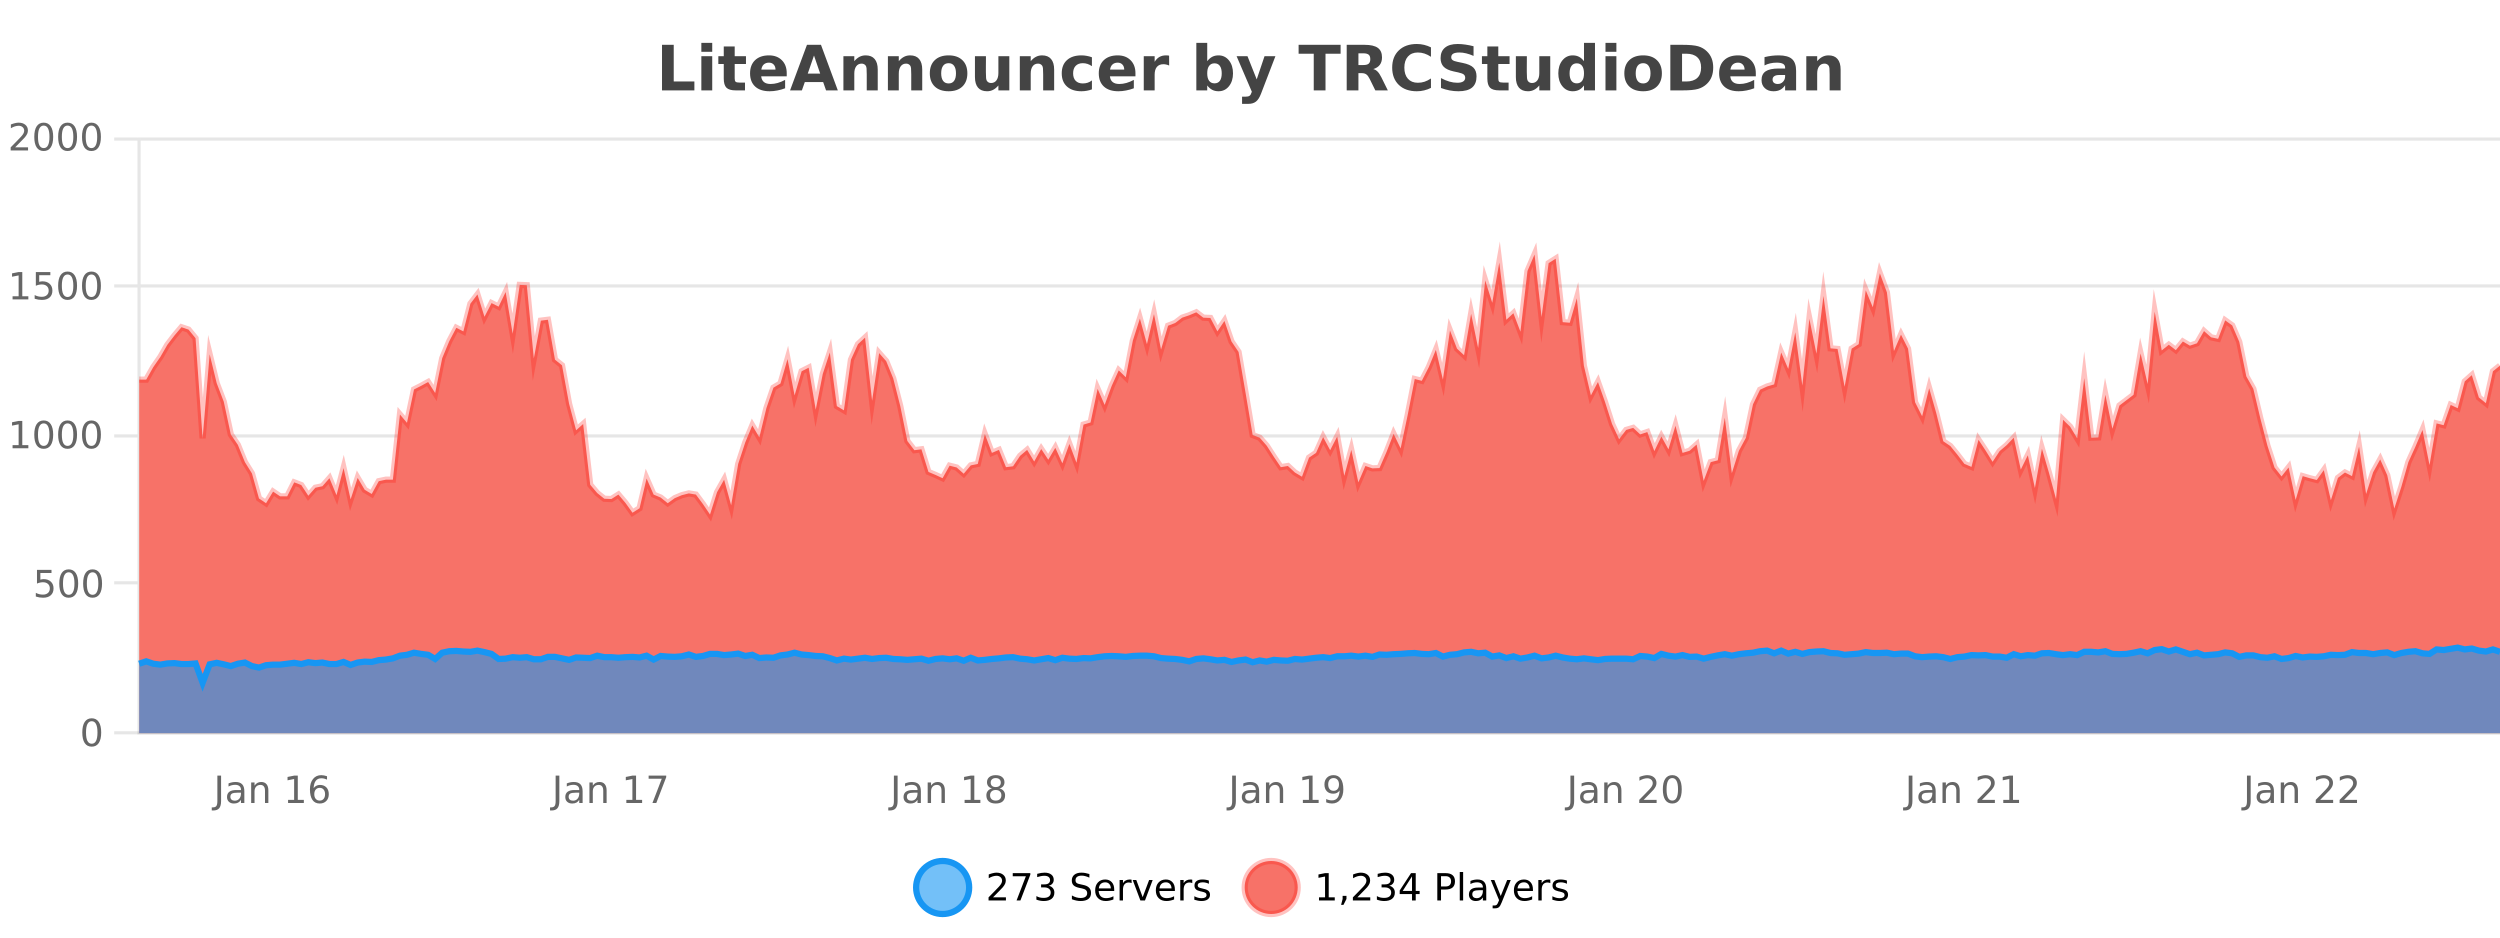 <?xml version="1.0" encoding="UTF-8"?>
<svg xmlns="http://www.w3.org/2000/svg" xmlns:xlink="http://www.w3.org/1999/xlink" width="800pt" height="300pt" viewBox="0 0 800 300" version="1.1">
<defs>
<clipPath id="clip1">
  <path d="M 264 263 L 339 263 L 339 300 L 264 300 Z M 264 263 "/>
</clipPath>
<clipPath id="clip2">
  <path d="M 370 263 L 444 263 L 444 300 L 370 300 Z M 370 263 "/>
</clipPath>
<clipPath id="clip3">
  <path d="M 44.539 81 L 800 81 L 800 234.602 L 44.539 234.602 Z M 44.539 81 "/>
</clipPath>
<clipPath id="clip4">
  <path d="M 43.539 53 L 800 53 L 800 193 L 43.539 193 Z M 43.539 53 "/>
</clipPath>
<clipPath id="clip5">
  <path d="M 44.539 207 L 800 207 L 800 234.602 L 44.539 234.602 Z M 44.539 207 "/>
</clipPath>
<clipPath id="clip6">
  <path d="M 43.539 178 L 800 178 L 800 235.602 L 43.539 235.602 Z M 43.539 178 "/>
</clipPath>
</defs>
<g id="surface450646">
<rect x="0" y="0" width="800" height="300" style="fill:rgb(100%,100%,100%);fill-opacity:1;stroke:none;"/>
<path style="fill:none;stroke-width:1;stroke-linecap:butt;stroke-linejoin:miter;stroke:rgb(0%,0%,0%);stroke-opacity:0.098;stroke-miterlimit:10;" d="M 45 234.5 L 800 234.5 "/>
<path style="fill:none;stroke-width:1;stroke-linecap:butt;stroke-linejoin:miter;stroke:rgb(0%,0%,0%);stroke-opacity:0.098;stroke-miterlimit:10;" d="M 36.539 234.5 L 44 234.5 "/>
<path style="fill:none;stroke-width:1;stroke-linecap:butt;stroke-linejoin:miter;stroke:rgb(0%,0%,0%);stroke-opacity:0.098;stroke-miterlimit:10;" d="M 45 186.5 L 800 186.5 "/>
<path style="fill:none;stroke-width:1;stroke-linecap:butt;stroke-linejoin:miter;stroke:rgb(0%,0%,0%);stroke-opacity:0.098;stroke-miterlimit:10;" d="M 36.539 186.5 L 44 186.5 "/>
<path style="fill:none;stroke-width:1;stroke-linecap:butt;stroke-linejoin:miter;stroke:rgb(0%,0%,0%);stroke-opacity:0.098;stroke-miterlimit:10;" d="M 45 139.5 L 800 139.5 "/>
<path style="fill:none;stroke-width:1;stroke-linecap:butt;stroke-linejoin:miter;stroke:rgb(0%,0%,0%);stroke-opacity:0.098;stroke-miterlimit:10;" d="M 36.539 139.5 L 44 139.5 "/>
<path style="fill:none;stroke-width:1;stroke-linecap:butt;stroke-linejoin:miter;stroke:rgb(0%,0%,0%);stroke-opacity:0.098;stroke-miterlimit:10;" d="M 45 91.5 L 800 91.5 "/>
<path style="fill:none;stroke-width:1;stroke-linecap:butt;stroke-linejoin:miter;stroke:rgb(0%,0%,0%);stroke-opacity:0.098;stroke-miterlimit:10;" d="M 36.539 91.5 L 44 91.5 "/>
<path style="fill:none;stroke-width:1;stroke-linecap:butt;stroke-linejoin:miter;stroke:rgb(0%,0%,0%);stroke-opacity:0.098;stroke-miterlimit:10;" d="M 45 44.5 L 800 44.5 "/>
<path style="fill:none;stroke-width:1;stroke-linecap:butt;stroke-linejoin:miter;stroke:rgb(0%,0%,0%);stroke-opacity:0.098;stroke-miterlimit:10;" d="M 36.539 44.5 L 44 44.5 "/>
<path style=" stroke:none;fill-rule:nonzero;fill:rgb(9.02%,58.824%,95.294%);fill-opacity:0.6;" d="M 310.129 284 C 310.129 288.688 306.328 292.484 301.645 292.484 C 296.957 292.484 293.16 288.688 293.16 284 C 293.16 279.312 296.957 275.516 301.645 275.516 C 306.328 275.516 310.129 279.312 310.129 284 Z M 310.129 284 "/>
<g clip-path="url(#clip1)" clip-rule="nonzero">
<path style="fill:none;stroke-width:2;stroke-linecap:butt;stroke-linejoin:miter;stroke:rgb(9.02%,58.824%,95.294%);stroke-opacity:1;stroke-miterlimit:10;" d="M 310.129 284 C 310.129 288.688 306.328 292.484 301.645 292.484 C 296.957 292.484 293.16 288.688 293.16 284 C 293.16 279.312 296.957 275.516 301.645 275.516 C 306.328 275.516 310.129 279.312 310.129 284 Z M 310.129 284 "/>
</g>
<path style=" stroke:none;fill-rule:nonzero;fill:rgb(0%,0%,0%);fill-opacity:1;" d="M 317.758 287.156 L 321.898 287.156 L 321.898 288.156 L 316.336 288.156 L 316.336 287.156 C 316.781 286.699 317.391 286.078 318.164 285.297 C 318.945 284.508 319.434 283.996 319.633 283.766 C 320.016 283.352 320.281 282.996 320.43 282.703 C 320.586 282.402 320.664 282.109 320.664 281.828 C 320.664 281.359 320.496 280.98 320.164 280.688 C 319.84 280.398 319.418 280.25 318.898 280.25 C 318.523 280.25 318.125 280.312 317.711 280.438 C 317.305 280.562 316.867 280.762 316.398 281.031 L 316.398 279.828 C 316.875 279.641 317.32 279.5 317.727 279.406 C 318.141 279.305 318.523 279.25 318.867 279.25 C 319.773 279.25 320.496 279.48 321.039 279.938 C 321.578 280.387 321.852 280.992 321.852 281.75 C 321.852 282.105 321.781 282.445 321.648 282.766 C 321.512 283.09 321.266 283.469 320.914 283.906 C 320.809 284.023 320.496 284.352 319.977 284.891 C 319.453 285.434 318.715 286.188 317.758 287.156 Z M 324.078 279.406 L 329.703 279.406 L 329.703 279.906 L 326.531 288.156 L 325.297 288.156 L 328.281 280.406 L 324.078 280.406 Z M 335.602 283.438 C 336.164 283.562 336.602 283.82 336.914 284.203 C 337.234 284.578 337.398 285.047 337.398 285.609 C 337.398 286.477 337.102 287.148 336.508 287.625 C 335.914 288.094 335.07 288.328 333.977 288.328 C 333.609 288.328 333.23 288.289 332.836 288.219 C 332.449 288.148 332.055 288.039 331.648 287.891 L 331.648 286.75 C 331.969 286.938 332.324 287.086 332.711 287.188 C 333.105 287.281 333.516 287.328 333.945 287.328 C 334.684 287.328 335.246 287.184 335.633 286.891 C 336.027 286.602 336.227 286.172 336.227 285.609 C 336.227 285.102 336.043 284.699 335.68 284.406 C 335.312 284.117 334.812 283.969 334.18 283.969 L 333.148 283.969 L 333.148 283 L 334.227 283 C 334.797 283 335.242 282.887 335.555 282.656 C 335.867 282.418 336.023 282.078 336.023 281.641 C 336.023 281.195 335.859 280.852 335.539 280.609 C 335.227 280.371 334.773 280.25 334.18 280.25 C 333.844 280.25 333.492 280.289 333.117 280.359 C 332.75 280.422 332.344 280.527 331.898 280.672 L 331.898 279.625 C 332.355 279.5 332.777 279.406 333.164 279.344 C 333.559 279.281 333.93 279.25 334.273 279.25 C 335.18 279.25 335.891 279.453 336.414 279.859 C 336.934 280.266 337.195 280.82 337.195 281.516 C 337.195 282.008 337.055 282.418 336.773 282.75 C 336.5 283.086 336.109 283.312 335.602 283.438 Z M 348.602 279.688 L 348.602 280.844 C 348.152 280.637 347.727 280.48 347.32 280.375 C 346.922 280.262 346.543 280.203 346.18 280.203 C 345.531 280.203 345.031 280.328 344.68 280.578 C 344.336 280.828 344.164 281.188 344.164 281.656 C 344.164 282.043 344.277 282.336 344.508 282.531 C 344.734 282.73 345.18 282.887 345.836 283 L 346.539 283.156 C 347.422 283.324 348.074 283.621 348.492 284.047 C 348.918 284.465 349.133 285.027 349.133 285.734 C 349.133 286.59 348.844 287.234 348.273 287.672 C 347.711 288.109 346.875 288.328 345.773 288.328 C 345.367 288.328 344.93 288.281 344.461 288.188 C 343.992 288.094 343.508 287.953 343.008 287.766 L 343.008 286.547 C 343.484 286.82 343.953 287.023 344.414 287.156 C 344.883 287.293 345.336 287.359 345.773 287.359 C 346.449 287.359 346.969 287.23 347.336 286.969 C 347.711 286.699 347.898 286.32 347.898 285.828 C 347.898 285.402 347.762 285.07 347.492 284.828 C 347.23 284.578 346.797 284.398 346.195 284.281 L 345.477 284.141 C 344.59 283.965 343.949 283.688 343.555 283.312 C 343.168 282.938 342.977 282.418 342.977 281.75 C 342.977 280.969 343.246 280.359 343.789 279.922 C 344.328 279.477 345.078 279.25 346.039 279.25 C 346.453 279.25 346.871 279.289 347.289 279.359 C 347.715 279.434 348.152 279.543 348.602 279.688 Z M 356.547 284.609 L 356.547 285.125 L 351.578 285.125 C 351.629 285.875 351.852 286.445 352.25 286.828 C 352.656 287.215 353.211 287.406 353.922 287.406 C 354.336 287.406 354.738 287.359 355.125 287.266 C 355.52 287.164 355.91 287.008 356.297 286.797 L 356.297 287.828 C 355.898 287.984 355.5 288.105 355.094 288.188 C 354.688 288.281 354.273 288.328 353.859 288.328 C 352.816 288.328 351.988 288.027 351.375 287.422 C 350.758 286.809 350.453 285.98 350.453 284.938 C 350.453 283.867 350.742 283.016 351.328 282.391 C 351.91 281.758 352.691 281.438 353.672 281.438 C 354.555 281.438 355.254 281.727 355.766 282.297 C 356.285 282.859 356.547 283.633 356.547 284.609 Z M 355.469 284.281 C 355.457 283.699 355.289 283.23 354.969 282.875 C 354.645 282.523 354.219 282.344 353.688 282.344 C 353.082 282.344 352.598 282.516 352.234 282.859 C 351.879 283.203 351.676 283.684 351.625 284.297 Z M 362.117 282.594 C 361.992 282.531 361.855 282.484 361.711 282.453 C 361.574 282.414 361.418 282.391 361.242 282.391 C 360.637 282.391 360.168 282.59 359.836 282.984 C 359.512 283.383 359.352 283.953 359.352 284.703 L 359.352 288.156 L 358.273 288.156 L 358.273 281.594 L 359.352 281.594 L 359.352 282.609 C 359.578 282.215 359.875 281.922 360.242 281.734 C 360.605 281.539 361.047 281.438 361.57 281.438 C 361.641 281.438 361.719 281.445 361.805 281.453 C 361.898 281.465 361.996 281.48 362.102 281.5 Z M 362.469 281.594 L 363.609 281.594 L 365.656 287.094 L 367.719 281.594 L 368.859 281.594 L 366.391 288.156 L 364.922 288.156 Z M 375.961 284.609 L 375.961 285.125 L 370.992 285.125 C 371.043 285.875 371.266 286.445 371.664 286.828 C 372.07 287.215 372.625 287.406 373.336 287.406 C 373.75 287.406 374.152 287.359 374.539 287.266 C 374.934 287.164 375.324 287.008 375.711 286.797 L 375.711 287.828 C 375.312 287.984 374.914 288.105 374.508 288.188 C 374.102 288.281 373.688 288.328 373.273 288.328 C 372.23 288.328 371.402 288.027 370.789 287.422 C 370.172 286.809 369.867 285.98 369.867 284.938 C 369.867 283.867 370.156 283.016 370.742 282.391 C 371.324 281.758 372.105 281.438 373.086 281.438 C 373.969 281.438 374.668 281.727 375.18 282.297 C 375.699 282.859 375.961 283.633 375.961 284.609 Z M 374.883 284.281 C 374.871 283.699 374.703 283.23 374.383 282.875 C 374.059 282.523 373.633 282.344 373.102 282.344 C 372.496 282.344 372.012 282.516 371.648 282.859 C 371.293 283.203 371.09 283.684 371.039 284.297 Z M 381.531 282.594 C 381.406 282.531 381.27 282.484 381.125 282.453 C 380.988 282.414 380.832 282.391 380.656 282.391 C 380.051 282.391 379.582 282.59 379.25 282.984 C 378.926 283.383 378.766 283.953 378.766 284.703 L 378.766 288.156 L 377.688 288.156 L 377.688 281.594 L 378.766 281.594 L 378.766 282.609 C 378.992 282.215 379.289 281.922 379.656 281.734 C 380.02 281.539 380.461 281.438 380.984 281.438 C 381.055 281.438 381.133 281.445 381.219 281.453 C 381.312 281.465 381.41 281.48 381.516 281.5 Z M 386.844 281.781 L 386.844 282.812 C 386.539 282.656 386.223 282.543 385.891 282.469 C 385.566 282.387 385.227 282.344 384.875 282.344 C 384.344 282.344 383.941 282.43 383.672 282.594 C 383.398 282.75 383.266 282.996 383.266 283.328 C 383.266 283.578 383.359 283.777 383.547 283.922 C 383.742 284.059 384.133 284.188 384.719 284.312 L 385.078 284.406 C 385.848 284.562 386.395 284.793 386.719 285.094 C 387.039 285.398 387.203 285.812 387.203 286.344 C 387.203 286.961 386.957 287.445 386.469 287.797 C 385.988 288.152 385.328 288.328 384.484 288.328 C 384.129 288.328 383.758 288.289 383.375 288.219 C 383 288.156 382.602 288.059 382.188 287.922 L 382.188 286.797 C 382.582 287.008 382.973 287.164 383.359 287.266 C 383.742 287.371 384.129 287.422 384.516 287.422 C 385.016 287.422 385.398 287.34 385.672 287.172 C 385.953 286.996 386.094 286.746 386.094 286.422 C 386.094 286.133 385.992 285.906 385.797 285.75 C 385.598 285.594 385.164 285.445 384.5 285.297 L 384.125 285.219 C 383.457 285.074 382.973 284.855 382.672 284.562 C 382.379 284.273 382.234 283.875 382.234 283.375 C 382.234 282.75 382.453 282.273 382.891 281.938 C 383.328 281.605 383.945 281.438 384.75 281.438 C 385.145 281.438 385.52 281.469 385.875 281.531 C 386.227 281.586 386.551 281.668 386.844 281.781 Z M 311.645 277.016 "/>
<path style=" stroke:none;fill-rule:nonzero;fill:rgb(96.863%,44.706%,40.784%);fill-opacity:1;" d="M 415.266 284 C 415.266 288.688 411.465 292.484 406.781 292.484 C 402.094 292.484 398.297 288.688 398.297 284 C 398.297 279.312 402.094 275.516 406.781 275.516 C 411.465 275.516 415.266 279.312 415.266 284 Z M 415.266 284 "/>
<g clip-path="url(#clip2)" clip-rule="nonzero">
<path style="fill:none;stroke-width:2;stroke-linecap:butt;stroke-linejoin:miter;stroke:rgb(100%,4.706%,0%);stroke-opacity:0.247;stroke-miterlimit:10;" d="M 415.266 284 C 415.266 288.688 411.465 292.484 406.781 292.484 C 402.094 292.484 398.297 288.688 398.297 284 C 398.297 279.312 402.094 275.516 406.781 275.516 C 411.465 275.516 415.266 279.312 415.266 284 Z M 415.266 284 "/>
</g>
<path style=" stroke:none;fill-rule:nonzero;fill:rgb(0%,0%,0%);fill-opacity:1;" d="M 422.078 287.156 L 424.016 287.156 L 424.016 280.484 L 421.906 280.906 L 421.906 279.828 L 424 279.406 L 425.188 279.406 L 425.188 287.156 L 427.125 287.156 L 427.125 288.156 L 422.078 288.156 Z M 429.637 286.672 L 430.871 286.672 L 430.871 287.672 L 429.918 289.547 L 429.152 289.547 L 429.637 287.672 Z M 434.344 287.156 L 438.484 287.156 L 438.484 288.156 L 432.922 288.156 L 432.922 287.156 C 433.367 286.699 433.977 286.078 434.75 285.297 C 435.531 284.508 436.02 283.996 436.219 283.766 C 436.602 283.352 436.867 282.996 437.016 282.703 C 437.172 282.402 437.25 282.109 437.25 281.828 C 437.25 281.359 437.082 280.98 436.75 280.688 C 436.426 280.398 436.004 280.25 435.484 280.25 C 435.109 280.25 434.711 280.312 434.297 280.438 C 433.891 280.562 433.453 280.762 432.984 281.031 L 432.984 279.828 C 433.461 279.641 433.906 279.5 434.312 279.406 C 434.727 279.305 435.109 279.25 435.453 279.25 C 436.359 279.25 437.082 279.48 437.625 279.938 C 438.164 280.387 438.438 280.992 438.438 281.75 C 438.438 282.105 438.367 282.445 438.234 282.766 C 438.098 283.09 437.852 283.469 437.5 283.906 C 437.395 284.023 437.082 284.352 436.562 284.891 C 436.039 285.434 435.301 286.188 434.344 287.156 Z M 444.555 283.438 C 445.117 283.562 445.555 283.82 445.867 284.203 C 446.188 284.578 446.352 285.047 446.352 285.609 C 446.352 286.477 446.055 287.148 445.461 287.625 C 444.867 288.094 444.023 288.328 442.93 288.328 C 442.562 288.328 442.184 288.289 441.789 288.219 C 441.402 288.148 441.008 288.039 440.602 287.891 L 440.602 286.75 C 440.922 286.938 441.277 287.086 441.664 287.188 C 442.059 287.281 442.469 287.328 442.898 287.328 C 443.637 287.328 444.199 287.184 444.586 286.891 C 444.98 286.602 445.18 286.172 445.18 285.609 C 445.18 285.102 444.996 284.699 444.633 284.406 C 444.266 284.117 443.766 283.969 443.133 283.969 L 442.102 283.969 L 442.102 283 L 443.18 283 C 443.75 283 444.195 282.887 444.508 282.656 C 444.82 282.418 444.977 282.078 444.977 281.641 C 444.977 281.195 444.812 280.852 444.492 280.609 C 444.18 280.371 443.727 280.25 443.133 280.25 C 442.797 280.25 442.445 280.289 442.07 280.359 C 441.703 280.422 441.297 280.527 440.852 280.672 L 440.852 279.625 C 441.309 279.5 441.73 279.406 442.117 279.344 C 442.512 279.281 442.883 279.25 443.227 279.25 C 444.133 279.25 444.844 279.453 445.367 279.859 C 445.887 280.266 446.148 280.82 446.148 281.516 C 446.148 282.008 446.008 282.418 445.727 282.75 C 445.453 283.086 445.062 283.312 444.555 283.438 Z M 451.844 280.438 L 448.859 285.109 L 451.844 285.109 Z M 451.531 279.406 L 453.031 279.406 L 453.031 285.109 L 454.281 285.109 L 454.281 286.094 L 453.031 286.094 L 453.031 288.156 L 451.844 288.156 L 451.844 286.094 L 447.906 286.094 L 447.906 284.953 Z M 461.125 280.375 L 461.125 283.672 L 462.609 283.672 C 463.16 283.672 463.586 283.531 463.891 283.25 C 464.191 282.961 464.344 282.547 464.344 282.016 C 464.344 281.496 464.191 281.094 463.891 280.812 C 463.586 280.523 463.16 280.375 462.609 280.375 Z M 459.938 279.406 L 462.609 279.406 C 463.598 279.406 464.344 279.633 464.844 280.078 C 465.344 280.516 465.594 281.164 465.594 282.016 C 465.594 282.883 465.344 283.539 464.844 283.984 C 464.344 284.422 463.598 284.641 462.609 284.641 L 461.125 284.641 L 461.125 288.156 L 459.938 288.156 Z M 467.125 279.031 L 468.203 279.031 L 468.203 288.156 L 467.125 288.156 Z M 473.445 284.859 C 472.578 284.859 471.977 284.961 471.633 285.156 C 471.297 285.355 471.133 285.695 471.133 286.172 C 471.133 286.559 471.258 286.867 471.508 287.094 C 471.766 287.312 472.109 287.422 472.539 287.422 C 473.141 287.422 473.621 287.215 473.977 286.797 C 474.34 286.371 474.523 285.805 474.523 285.094 L 474.523 284.859 Z M 475.602 284.406 L 475.602 288.156 L 474.523 288.156 L 474.523 287.156 C 474.273 287.555 473.965 287.852 473.602 288.047 C 473.234 288.234 472.789 288.328 472.258 288.328 C 471.578 288.328 471.043 288.141 470.648 287.766 C 470.25 287.383 470.055 286.875 470.055 286.25 C 470.055 285.512 470.297 284.953 470.789 284.578 C 471.289 284.203 472.027 284.016 473.008 284.016 L 474.523 284.016 L 474.523 283.906 C 474.523 283.406 474.355 283.023 474.023 282.75 C 473.699 282.48 473.246 282.344 472.664 282.344 C 472.289 282.344 471.918 282.391 471.555 282.484 C 471.199 282.578 470.859 282.715 470.539 282.891 L 470.539 281.891 C 470.934 281.734 471.312 281.621 471.68 281.547 C 472.055 281.477 472.418 281.438 472.773 281.438 C 473.719 281.438 474.43 281.684 474.898 282.172 C 475.367 282.664 475.602 283.406 475.602 284.406 Z M 480.547 288.766 C 480.242 289.547 479.945 290.055 479.656 290.297 C 479.363 290.535 478.977 290.656 478.5 290.656 L 477.641 290.656 L 477.641 289.75 L 478.266 289.75 C 478.566 289.75 478.797 289.676 478.953 289.531 C 479.117 289.395 479.301 289.066 479.5 288.547 L 479.703 288.047 L 477.047 281.594 L 478.188 281.594 L 480.234 286.719 L 482.297 281.594 L 483.438 281.594 Z M 490.539 284.609 L 490.539 285.125 L 485.57 285.125 C 485.621 285.875 485.844 286.445 486.242 286.828 C 486.648 287.215 487.203 287.406 487.914 287.406 C 488.328 287.406 488.73 287.359 489.117 287.266 C 489.512 287.164 489.902 287.008 490.289 286.797 L 490.289 287.828 C 489.891 287.984 489.492 288.105 489.086 288.188 C 488.68 288.281 488.266 288.328 487.852 288.328 C 486.809 288.328 485.98 288.027 485.367 287.422 C 484.75 286.809 484.445 285.98 484.445 284.938 C 484.445 283.867 484.734 283.016 485.32 282.391 C 485.902 281.758 486.684 281.438 487.664 281.438 C 488.547 281.438 489.246 281.727 489.758 282.297 C 490.277 282.859 490.539 283.633 490.539 284.609 Z M 489.461 284.281 C 489.449 283.699 489.281 283.23 488.961 282.875 C 488.637 282.523 488.211 282.344 487.68 282.344 C 487.074 282.344 486.59 282.516 486.227 282.859 C 485.871 283.203 485.668 283.684 485.617 284.297 Z M 496.109 282.594 C 495.984 282.531 495.848 282.484 495.703 282.453 C 495.566 282.414 495.41 282.391 495.234 282.391 C 494.629 282.391 494.16 282.59 493.828 282.984 C 493.504 283.383 493.344 283.953 493.344 284.703 L 493.344 288.156 L 492.266 288.156 L 492.266 281.594 L 493.344 281.594 L 493.344 282.609 C 493.57 282.215 493.867 281.922 494.234 281.734 C 494.598 281.539 495.039 281.438 495.562 281.438 C 495.633 281.438 495.711 281.445 495.797 281.453 C 495.891 281.465 495.988 281.48 496.094 281.5 Z M 501.418 281.781 L 501.418 282.812 C 501.113 282.656 500.797 282.543 500.465 282.469 C 500.141 282.387 499.801 282.344 499.449 282.344 C 498.918 282.344 498.516 282.43 498.246 282.594 C 497.973 282.75 497.84 282.996 497.84 283.328 C 497.84 283.578 497.934 283.777 498.121 283.922 C 498.316 284.059 498.707 284.188 499.293 284.312 L 499.652 284.406 C 500.422 284.562 500.969 284.793 501.293 285.094 C 501.613 285.398 501.777 285.812 501.777 286.344 C 501.777 286.961 501.531 287.445 501.043 287.797 C 500.562 288.152 499.902 288.328 499.059 288.328 C 498.703 288.328 498.332 288.289 497.949 288.219 C 497.574 288.156 497.176 288.059 496.762 287.922 L 496.762 286.797 C 497.156 287.008 497.547 287.164 497.934 287.266 C 498.316 287.371 498.703 287.422 499.09 287.422 C 499.59 287.422 499.973 287.34 500.246 287.172 C 500.527 286.996 500.668 286.746 500.668 286.422 C 500.668 286.133 500.566 285.906 500.371 285.75 C 500.172 285.594 499.738 285.445 499.074 285.297 L 498.699 285.219 C 498.031 285.074 497.547 284.855 497.246 284.562 C 496.953 284.273 496.809 283.875 496.809 283.375 C 496.809 282.75 497.027 282.273 497.465 281.938 C 497.902 281.605 498.52 281.438 499.324 281.438 C 499.719 281.438 500.094 281.469 500.449 281.531 C 500.801 281.586 501.125 281.668 501.418 281.781 Z M 416.781 277.016 "/>
<path style=" stroke:none;fill-rule:nonzero;fill:rgb(26.667%,26.667%,26.667%);fill-opacity:1;" d="M 211.844 14.344 L 215.594 14.344 L 215.594 26.078 L 222.203 26.078 L 222.203 28.922 L 211.844 28.922 Z M 224.43 17.984 L 227.914 17.984 L 227.914 28.922 L 224.43 28.922 Z M 224.43 13.719 L 227.914 13.719 L 227.914 16.578 L 224.43 16.578 Z M 235.102 14.875 L 235.102 17.984 L 238.711 17.984 L 238.711 20.484 L 235.102 20.484 L 235.102 25.125 C 235.102 25.637 235.199 25.98 235.398 26.156 C 235.605 26.336 236.008 26.422 236.602 26.422 L 238.398 26.422 L 238.398 28.922 L 235.398 28.922 C 234.023 28.922 233.043 28.637 232.461 28.062 C 231.887 27.48 231.602 26.5 231.602 25.125 L 231.602 20.484 L 229.867 20.484 L 229.867 17.984 L 231.602 17.984 L 231.602 14.875 Z M 251.754 23.422 L 251.754 24.422 L 243.582 24.422 C 243.664 25.246 243.961 25.859 244.473 26.266 C 244.98 26.672 245.691 26.875 246.598 26.875 C 247.336 26.875 248.09 26.766 248.863 26.547 C 249.633 26.328 250.426 26 251.238 25.562 L 251.238 28.25 C 250.414 28.562 249.586 28.797 248.754 28.953 C 247.93 29.117 247.105 29.203 246.285 29.203 C 244.305 29.203 242.762 28.703 241.66 27.703 C 240.566 26.695 240.02 25.281 240.02 23.469 C 240.02 21.68 240.555 20.273 241.629 19.25 C 242.711 18.23 244.195 17.719 246.082 17.719 C 247.801 17.719 249.176 18.242 250.207 19.281 C 251.238 20.312 251.754 21.695 251.754 23.422 Z M 248.16 22.266 C 248.16 21.602 247.965 21.062 247.582 20.656 C 247.195 20.25 246.691 20.047 246.066 20.047 C 245.387 20.047 244.836 20.242 244.41 20.625 C 243.992 21 243.73 21.547 243.629 22.266 Z M 263.414 26.266 L 257.539 26.266 L 256.602 28.922 L 252.82 28.922 L 258.227 14.344 L 262.711 14.344 L 268.102 28.922 L 264.336 28.922 Z M 258.477 23.562 L 262.461 23.562 L 260.477 17.766 Z M 280.875 22.266 L 280.875 28.922 L 277.359 28.922 L 277.359 23.828 C 277.359 22.883 277.336 22.23 277.297 21.875 C 277.254 21.512 277.18 21.246 277.078 21.078 C 276.941 20.852 276.754 20.672 276.516 20.547 C 276.285 20.422 276.02 20.359 275.719 20.359 C 274.988 20.359 274.414 20.641 274 21.203 C 273.582 21.766 273.375 22.547 273.375 23.547 L 273.375 28.922 L 269.891 28.922 L 269.891 17.984 L 273.375 17.984 L 273.375 19.578 C 273.906 18.945 274.469 18.477 275.062 18.172 C 275.656 17.871 276.305 17.719 277.016 17.719 C 278.285 17.719 279.242 18.109 279.891 18.891 C 280.547 19.664 280.875 20.789 280.875 22.266 Z M 295.113 22.266 L 295.113 28.922 L 291.598 28.922 L 291.598 23.828 C 291.598 22.883 291.574 22.23 291.535 21.875 C 291.492 21.512 291.418 21.246 291.316 21.078 C 291.18 20.852 290.992 20.672 290.754 20.547 C 290.523 20.422 290.258 20.359 289.957 20.359 C 289.227 20.359 288.652 20.641 288.238 21.203 C 287.82 21.766 287.613 22.547 287.613 23.547 L 287.613 28.922 L 284.129 28.922 L 284.129 17.984 L 287.613 17.984 L 287.613 19.578 C 288.145 18.945 288.707 18.477 289.301 18.172 C 289.895 17.871 290.543 17.719 291.254 17.719 C 292.523 17.719 293.48 18.109 294.129 18.891 C 294.785 19.664 295.113 20.789 295.113 22.266 Z M 303.57 20.219 C 302.789 20.219 302.195 20.5 301.789 21.062 C 301.383 21.617 301.18 22.418 301.18 23.469 C 301.18 24.512 301.383 25.312 301.789 25.875 C 302.195 26.43 302.789 26.703 303.57 26.703 C 304.328 26.703 304.906 26.43 305.305 25.875 C 305.711 25.312 305.914 24.512 305.914 23.469 C 305.914 22.418 305.711 21.617 305.305 21.062 C 304.906 20.5 304.328 20.219 303.57 20.219 Z M 303.57 17.719 C 305.445 17.719 306.906 18.23 307.961 19.25 C 309.023 20.262 309.555 21.668 309.555 23.469 C 309.555 25.262 309.023 26.668 307.961 27.688 C 306.906 28.699 305.445 29.203 303.57 29.203 C 301.672 29.203 300.195 28.699 299.133 27.688 C 298.07 26.668 297.539 25.262 297.539 23.469 C 297.539 21.668 298.07 20.262 299.133 19.25 C 300.195 18.23 301.672 17.719 303.57 17.719 Z M 311.984 24.656 L 311.984 17.984 L 315.5 17.984 L 315.5 19.078 C 315.5 19.672 315.492 20.418 315.484 21.312 C 315.484 22.211 315.484 22.805 315.484 23.094 C 315.484 23.98 315.504 24.617 315.547 25 C 315.598 25.387 315.676 25.668 315.781 25.844 C 315.926 26.074 316.113 26.25 316.344 26.375 C 316.57 26.5 316.836 26.562 317.141 26.562 C 317.867 26.562 318.441 26.281 318.859 25.719 C 319.273 25.156 319.484 24.383 319.484 23.391 L 319.484 17.984 L 322.984 17.984 L 322.984 28.922 L 319.484 28.922 L 319.484 27.344 C 318.953 27.98 318.391 28.449 317.797 28.75 C 317.211 29.051 316.566 29.203 315.859 29.203 C 314.598 29.203 313.633 28.82 312.969 28.047 C 312.312 27.266 311.984 26.137 311.984 24.656 Z M 337.328 22.266 L 337.328 28.922 L 333.812 28.922 L 333.812 23.828 C 333.812 22.883 333.789 22.23 333.75 21.875 C 333.707 21.512 333.633 21.246 333.531 21.078 C 333.395 20.852 333.207 20.672 332.969 20.547 C 332.738 20.422 332.473 20.359 332.172 20.359 C 331.441 20.359 330.867 20.641 330.453 21.203 C 330.035 21.766 329.828 22.547 329.828 23.547 L 329.828 28.922 L 326.344 28.922 L 326.344 17.984 L 329.828 17.984 L 329.828 19.578 C 330.359 18.945 330.922 18.477 331.516 18.172 C 332.109 17.871 332.758 17.719 333.469 17.719 C 334.738 17.719 335.695 18.109 336.344 18.891 C 337 19.664 337.328 20.789 337.328 22.266 Z M 349.414 18.328 L 349.414 21.172 C 348.945 20.852 348.469 20.609 347.992 20.453 C 347.512 20.297 347.012 20.219 346.492 20.219 C 345.523 20.219 344.762 20.508 344.211 21.078 C 343.668 21.641 343.398 22.438 343.398 23.469 C 343.398 24.492 343.668 25.289 344.211 25.859 C 344.762 26.422 345.523 26.703 346.492 26.703 C 347.043 26.703 347.562 26.625 348.055 26.469 C 348.543 26.305 348.996 26.059 349.414 25.734 L 349.414 28.594 C 348.871 28.805 348.32 28.953 347.758 29.047 C 347.195 29.148 346.625 29.203 346.055 29.203 C 344.086 29.203 342.543 28.699 341.43 27.688 C 340.312 26.68 339.758 25.273 339.758 23.469 C 339.758 21.656 340.312 20.246 341.43 19.234 C 342.543 18.227 344.086 17.719 346.055 17.719 C 346.625 17.719 347.188 17.773 347.742 17.875 C 348.305 17.969 348.859 18.121 349.414 18.328 Z M 363.344 23.422 L 363.344 24.422 L 355.172 24.422 C 355.254 25.246 355.551 25.859 356.062 26.266 C 356.57 26.672 357.281 26.875 358.188 26.875 C 358.926 26.875 359.68 26.766 360.453 26.547 C 361.223 26.328 362.016 26 362.828 25.562 L 362.828 28.25 C 362.004 28.562 361.176 28.797 360.344 28.953 C 359.52 29.117 358.695 29.203 357.875 29.203 C 355.895 29.203 354.352 28.703 353.25 27.703 C 352.156 26.695 351.609 25.281 351.609 23.469 C 351.609 21.68 352.145 20.273 353.219 19.25 C 354.301 18.23 355.785 17.719 357.672 17.719 C 359.391 17.719 360.766 18.242 361.797 19.281 C 362.828 20.312 363.344 21.695 363.344 23.422 Z M 359.75 22.266 C 359.75 21.602 359.555 21.062 359.172 20.656 C 358.785 20.25 358.281 20.047 357.656 20.047 C 356.977 20.047 356.426 20.242 356 20.625 C 355.582 21 355.32 21.547 355.219 22.266 Z M 374.129 20.969 C 373.816 20.824 373.508 20.719 373.207 20.656 C 372.902 20.586 372.602 20.547 372.301 20.547 C 371.395 20.547 370.695 20.836 370.207 21.406 C 369.727 21.98 369.488 22.805 369.488 23.875 L 369.488 28.922 L 366.004 28.922 L 366.004 17.984 L 369.488 17.984 L 369.488 19.781 C 369.934 19.062 370.449 18.543 371.035 18.219 C 371.617 17.887 372.316 17.719 373.129 17.719 C 373.254 17.719 373.383 17.727 373.52 17.734 C 373.652 17.746 373.852 17.766 374.113 17.797 Z M 388.641 26.672 C 389.391 26.672 389.961 26.402 390.359 25.859 C 390.754 25.309 390.953 24.512 390.953 23.469 C 390.953 22.43 390.754 21.637 390.359 21.094 C 389.961 20.543 389.391 20.266 388.641 20.266 C 387.891 20.266 387.312 20.543 386.906 21.094 C 386.508 21.637 386.312 22.43 386.312 23.469 C 386.312 24.5 386.508 25.293 386.906 25.844 C 387.312 26.398 387.891 26.672 388.641 26.672 Z M 386.312 19.578 C 386.801 18.945 387.336 18.477 387.922 18.172 C 388.504 17.871 389.176 17.719 389.938 17.719 C 391.289 17.719 392.398 18.258 393.266 19.328 C 394.129 20.402 394.562 21.781 394.562 23.469 C 394.562 25.148 394.129 26.523 393.266 27.594 C 392.398 28.668 391.289 29.203 389.938 29.203 C 389.176 29.203 388.504 29.051 387.922 28.75 C 387.336 28.449 386.801 27.98 386.312 27.344 L 386.312 28.922 L 382.828 28.922 L 382.828 13.719 L 386.312 13.719 Z M 395.711 17.984 L 399.195 17.984 L 402.148 25.406 L 404.648 17.984 L 408.133 17.984 L 403.539 29.953 C 403.078 31.172 402.539 32.02 401.914 32.5 C 401.297 32.988 400.492 33.234 399.492 33.234 L 397.461 33.234 L 397.461 30.938 L 398.555 30.938 C 399.148 30.938 399.578 30.844 399.852 30.656 C 400.121 30.469 400.328 30.129 400.477 29.641 L 400.586 29.344 Z M 415.555 14.344 L 428.992 14.344 L 428.992 17.188 L 424.164 17.188 L 424.164 28.922 L 420.398 28.922 L 420.398 17.188 L 415.555 17.188 Z M 436.273 20.812 C 437.062 20.812 437.633 20.668 437.977 20.375 C 438.32 20.074 438.492 19.59 438.492 18.922 C 438.492 18.258 438.32 17.781 437.977 17.5 C 437.633 17.211 437.062 17.062 436.273 17.062 L 434.695 17.062 L 434.695 20.812 Z M 434.695 23.406 L 434.695 28.922 L 430.945 28.922 L 430.945 14.344 L 436.68 14.344 C 438.594 14.344 440 14.668 440.898 15.312 C 441.793 15.961 442.242 16.977 442.242 18.359 C 442.242 19.328 442.008 20.125 441.539 20.75 C 441.078 21.367 440.383 21.82 439.445 22.109 C 439.953 22.227 440.414 22.492 440.82 22.906 C 441.227 23.312 441.637 23.938 442.055 24.781 L 444.102 28.922 L 440.102 28.922 L 438.32 25.297 C 437.965 24.57 437.602 24.074 437.227 23.812 C 436.859 23.543 436.371 23.406 435.758 23.406 Z M 457.906 28.125 C 457.207 28.48 456.484 28.746 455.734 28.922 C 454.992 29.109 454.211 29.203 453.391 29.203 C 450.961 29.203 449.039 28.527 447.625 27.172 C 446.207 25.809 445.5 23.965 445.5 21.641 C 445.5 19.32 446.207 17.48 447.625 16.125 C 449.039 14.762 450.961 14.078 453.391 14.078 C 454.211 14.078 454.992 14.172 455.734 14.359 C 456.484 14.539 457.207 14.805 457.906 15.156 L 457.906 18.172 C 457.207 17.703 456.52 17.359 455.844 17.141 C 455.164 16.914 454.453 16.797 453.703 16.797 C 452.359 16.797 451.301 17.23 450.531 18.094 C 449.77 18.949 449.391 20.133 449.391 21.641 C 449.391 23.152 449.77 24.34 450.531 25.203 C 451.301 26.059 452.359 26.484 453.703 26.484 C 454.453 26.484 455.164 26.375 455.844 26.156 C 456.52 25.93 457.207 25.578 457.906 25.109 Z M 471.535 14.797 L 471.535 17.891 C 470.73 17.527 469.949 17.258 469.191 17.078 C 468.43 16.891 467.711 16.797 467.035 16.797 C 466.137 16.797 465.473 16.922 465.035 17.172 C 464.605 17.422 464.395 17.809 464.395 18.328 C 464.395 18.715 464.539 19.016 464.832 19.234 C 465.121 19.453 465.648 19.641 466.41 19.797 L 468.004 20.125 C 469.629 20.449 470.777 20.945 471.457 21.609 C 472.145 22.277 472.488 23.219 472.488 24.438 C 472.488 26.043 472.008 27.242 471.051 28.031 C 470.102 28.812 468.648 29.203 466.691 29.203 C 465.762 29.203 464.832 29.113 463.895 28.938 C 462.965 28.762 462.039 28.5 461.113 28.156 L 461.113 24.984 C 462.039 25.484 462.934 25.859 463.801 26.109 C 464.676 26.359 465.52 26.484 466.332 26.484 C 467.152 26.484 467.777 26.352 468.207 26.078 C 468.645 25.797 468.863 25.402 468.863 24.891 C 468.863 24.445 468.711 24.094 468.41 23.844 C 468.117 23.594 467.527 23.371 466.645 23.172 L 465.191 22.859 C 463.73 22.547 462.664 22.055 461.988 21.375 C 461.32 20.688 460.988 19.762 460.988 18.594 C 460.988 17.148 461.457 16.031 462.395 15.25 C 463.332 14.469 464.68 14.078 466.441 14.078 C 467.242 14.078 468.066 14.141 468.91 14.266 C 469.754 14.383 470.629 14.559 471.535 14.797 Z M 479.453 14.875 L 479.453 17.984 L 483.062 17.984 L 483.062 20.484 L 479.453 20.484 L 479.453 25.125 C 479.453 25.637 479.551 25.98 479.75 26.156 C 479.957 26.336 480.359 26.422 480.953 26.422 L 482.75 26.422 L 482.75 28.922 L 479.75 28.922 C 478.375 28.922 477.395 28.637 476.812 28.062 C 476.238 27.48 475.953 26.5 475.953 25.125 L 475.953 20.484 L 474.219 20.484 L 474.219 17.984 L 475.953 17.984 L 475.953 14.875 Z M 485.078 24.656 L 485.078 17.984 L 488.594 17.984 L 488.594 19.078 C 488.594 19.672 488.586 20.418 488.578 21.312 C 488.578 22.211 488.578 22.805 488.578 23.094 C 488.578 23.98 488.598 24.617 488.641 25 C 488.691 25.387 488.77 25.668 488.875 25.844 C 489.02 26.074 489.207 26.25 489.438 26.375 C 489.664 26.5 489.93 26.562 490.234 26.562 C 490.961 26.562 491.535 26.281 491.953 25.719 C 492.367 25.156 492.578 24.383 492.578 23.391 L 492.578 17.984 L 496.078 17.984 L 496.078 28.922 L 492.578 28.922 L 492.578 27.344 C 492.047 27.98 491.484 28.449 490.891 28.75 C 490.305 29.051 489.66 29.203 488.953 29.203 C 487.691 29.203 486.727 28.82 486.062 28.047 C 485.406 27.266 485.078 26.137 485.078 24.656 Z M 506.879 19.578 L 506.879 13.719 L 510.395 13.719 L 510.395 28.922 L 506.879 28.922 L 506.879 27.344 C 506.398 27.992 505.867 28.465 505.285 28.766 C 504.699 29.055 504.027 29.203 503.27 29.203 C 501.926 29.203 500.82 28.668 499.957 27.594 C 499.09 26.523 498.66 25.148 498.66 23.469 C 498.66 21.781 499.09 20.402 499.957 19.328 C 500.82 18.258 501.926 17.719 503.27 17.719 C 504.027 17.719 504.699 17.871 505.285 18.172 C 505.867 18.477 506.398 18.945 506.879 19.578 Z M 504.566 26.672 C 505.316 26.672 505.887 26.402 506.285 25.859 C 506.68 25.309 506.879 24.512 506.879 23.469 C 506.879 22.43 506.68 21.637 506.285 21.094 C 505.887 20.543 505.316 20.266 504.566 20.266 C 503.824 20.266 503.258 20.543 502.863 21.094 C 502.465 21.637 502.27 22.43 502.27 23.469 C 502.27 24.512 502.465 25.309 502.863 25.859 C 503.258 26.402 503.824 26.672 504.566 26.672 Z M 513.758 17.984 L 517.242 17.984 L 517.242 28.922 L 513.758 28.922 Z M 513.758 13.719 L 517.242 13.719 L 517.242 16.578 L 513.758 16.578 Z M 525.816 20.219 C 525.035 20.219 524.441 20.5 524.035 21.062 C 523.629 21.617 523.426 22.418 523.426 23.469 C 523.426 24.512 523.629 25.312 524.035 25.875 C 524.441 26.43 525.035 26.703 525.816 26.703 C 526.574 26.703 527.152 26.43 527.551 25.875 C 527.957 25.312 528.16 24.512 528.16 23.469 C 528.16 22.418 527.957 21.617 527.551 21.062 C 527.152 20.5 526.574 20.219 525.816 20.219 Z M 525.816 17.719 C 527.691 17.719 529.152 18.23 530.207 19.25 C 531.27 20.262 531.801 21.668 531.801 23.469 C 531.801 25.262 531.27 26.668 530.207 27.688 C 529.152 28.699 527.691 29.203 525.816 29.203 C 523.918 29.203 522.441 28.699 521.379 27.688 C 520.316 26.668 519.785 25.262 519.785 23.469 C 519.785 21.668 520.316 20.262 521.379 19.25 C 522.441 18.23 523.918 17.719 525.816 17.719 Z M 538.258 17.188 L 538.258 26.078 L 539.602 26.078 C 541.141 26.078 542.32 25.699 543.133 24.938 C 543.945 24.18 544.352 23.07 544.352 21.609 C 544.352 20.172 543.945 19.078 543.133 18.328 C 542.328 17.57 541.152 17.188 539.602 17.188 Z M 534.508 14.344 L 538.461 14.344 C 540.68 14.344 542.328 14.5 543.414 14.812 C 544.496 15.125 545.422 15.664 546.195 16.422 C 546.883 17.078 547.391 17.84 547.727 18.703 C 548.059 19.559 548.227 20.527 548.227 21.609 C 548.227 22.715 548.059 23.699 547.727 24.562 C 547.391 25.43 546.883 26.188 546.195 26.844 C 545.414 27.594 544.477 28.133 543.383 28.453 C 542.289 28.766 540.648 28.922 538.461 28.922 L 534.508 28.922 Z M 561.859 23.422 L 561.859 24.422 L 553.688 24.422 C 553.77 25.246 554.066 25.859 554.578 26.266 C 555.086 26.672 555.797 26.875 556.703 26.875 C 557.441 26.875 558.195 26.766 558.969 26.547 C 559.738 26.328 560.531 26 561.344 25.562 L 561.344 28.25 C 560.52 28.562 559.691 28.797 558.859 28.953 C 558.035 29.117 557.211 29.203 556.391 29.203 C 554.41 29.203 552.867 28.703 551.766 27.703 C 550.672 26.695 550.125 25.281 550.125 23.469 C 550.125 21.68 550.66 20.273 551.734 19.25 C 552.816 18.23 554.301 17.719 556.188 17.719 C 557.906 17.719 559.281 18.242 560.312 19.281 C 561.344 20.312 561.859 21.695 561.859 23.422 Z M 558.266 22.266 C 558.266 21.602 558.07 21.062 557.688 20.656 C 557.301 20.25 556.797 20.047 556.172 20.047 C 555.492 20.047 554.941 20.242 554.516 20.625 C 554.098 21 553.836 21.547 553.734 22.266 Z M 569.41 24 C 568.68 24 568.133 24.125 567.77 24.375 C 567.402 24.617 567.223 24.98 567.223 25.469 C 567.223 25.906 567.367 26.25 567.66 26.5 C 567.961 26.75 568.371 26.875 568.895 26.875 C 569.551 26.875 570.102 26.641 570.551 26.172 C 571.008 25.703 571.238 25.117 571.238 24.406 L 571.238 24 Z M 574.754 22.688 L 574.754 28.922 L 571.238 28.922 L 571.238 27.297 C 570.77 27.965 570.238 28.449 569.645 28.75 C 569.059 29.051 568.348 29.203 567.504 29.203 C 566.379 29.203 565.461 28.875 564.754 28.219 C 564.043 27.555 563.691 26.695 563.691 25.641 C 563.691 24.359 564.129 23.422 565.004 22.828 C 565.887 22.227 567.277 21.922 569.176 21.922 L 571.238 21.922 L 571.238 21.641 C 571.238 21.09 571.02 20.688 570.582 20.438 C 570.145 20.18 569.461 20.047 568.535 20.047 C 567.785 20.047 567.086 20.125 566.441 20.281 C 565.793 20.43 565.195 20.648 564.645 20.938 L 564.645 18.281 C 565.395 18.094 566.145 17.953 566.895 17.859 C 567.652 17.766 568.414 17.719 569.176 17.719 C 571.145 17.719 572.566 18.109 573.441 18.891 C 574.316 19.664 574.754 20.93 574.754 22.688 Z M 589 22.266 L 589 28.922 L 585.484 28.922 L 585.484 23.828 C 585.484 22.883 585.461 22.23 585.422 21.875 C 585.379 21.512 585.305 21.246 585.203 21.078 C 585.066 20.852 584.879 20.672 584.641 20.547 C 584.41 20.422 584.145 20.359 583.844 20.359 C 583.113 20.359 582.539 20.641 582.125 21.203 C 581.707 21.766 581.5 22.547 581.5 23.547 L 581.5 28.922 L 578.016 28.922 L 578.016 17.984 L 581.5 17.984 L 581.5 19.578 C 582.031 18.945 582.594 18.477 583.188 18.172 C 583.781 17.871 584.43 17.719 585.141 17.719 C 586.41 17.719 587.367 18.109 588.016 18.891 C 588.672 19.664 589 20.789 589 22.266 Z M 210 10.359 "/>
<path style="fill:none;stroke-width:1;stroke-linecap:butt;stroke-linejoin:miter;stroke:rgb(0%,0%,0%);stroke-opacity:0.098;stroke-miterlimit:10;" d="M 44 234.5 L 801 234.5 "/>
<path style=" stroke:none;fill-rule:nonzero;fill:rgb(40%,40%,40%);fill-opacity:1;" d="M 69.559 248.203 L 70.746 248.203 L 70.746 256.344 C 70.746 257.395 70.543 258.16 70.137 258.641 C 69.738 259.117 69.098 259.359 68.215 259.359 L 67.762 259.359 L 67.762 258.359 L 68.137 258.359 C 68.656 258.359 69.02 258.211 69.23 257.922 C 69.449 257.629 69.559 257.102 69.559 256.344 Z M 76.035 253.656 C 75.168 253.656 74.566 253.758 74.223 253.953 C 73.887 254.152 73.723 254.492 73.723 254.969 C 73.723 255.355 73.848 255.664 74.098 255.891 C 74.355 256.109 74.699 256.219 75.129 256.219 C 75.73 256.219 76.211 256.012 76.566 255.594 C 76.93 255.168 77.113 254.602 77.113 253.891 L 77.113 253.656 Z M 78.191 253.203 L 78.191 256.953 L 77.113 256.953 L 77.113 255.953 C 76.863 256.352 76.555 256.648 76.191 256.844 C 75.824 257.031 75.379 257.125 74.848 257.125 C 74.168 257.125 73.633 256.938 73.238 256.562 C 72.84 256.18 72.645 255.672 72.645 255.047 C 72.645 254.309 72.887 253.75 73.379 253.375 C 73.879 253 74.617 252.812 75.598 252.812 L 77.113 252.812 L 77.113 252.703 C 77.113 252.203 76.945 251.82 76.613 251.547 C 76.289 251.277 75.836 251.141 75.254 251.141 C 74.879 251.141 74.508 251.188 74.145 251.281 C 73.789 251.375 73.449 251.512 73.129 251.688 L 73.129 250.688 C 73.523 250.531 73.902 250.418 74.27 250.344 C 74.645 250.273 75.008 250.234 75.363 250.234 C 76.309 250.234 77.02 250.48 77.488 250.969 C 77.957 251.461 78.191 252.203 78.191 253.203 Z M 85.875 252.984 L 85.875 256.953 L 84.797 256.953 L 84.797 253.031 C 84.797 252.406 84.672 251.945 84.422 251.641 C 84.18 251.328 83.82 251.172 83.344 251.172 C 82.758 251.172 82.297 251.359 81.953 251.734 C 81.617 252.102 81.453 252.605 81.453 253.25 L 81.453 256.953 L 80.375 256.953 L 80.375 250.391 L 81.453 250.391 L 81.453 251.406 C 81.711 251.012 82.016 250.719 82.359 250.531 C 82.711 250.336 83.117 250.234 83.578 250.234 C 84.328 250.234 84.895 250.469 85.281 250.938 C 85.676 251.398 85.875 252.078 85.875 252.984 Z M 92.184 255.953 L 94.121 255.953 L 94.121 249.281 L 92.012 249.703 L 92.012 248.625 L 94.105 248.203 L 95.293 248.203 L 95.293 255.953 L 97.23 255.953 L 97.23 256.953 L 92.184 256.953 Z M 102.305 252.109 C 101.773 252.109 101.352 252.293 101.039 252.656 C 100.727 253.023 100.57 253.516 100.57 254.141 C 100.57 254.777 100.727 255.277 101.039 255.641 C 101.352 256.008 101.773 256.188 102.305 256.188 C 102.836 256.188 103.25 256.008 103.555 255.641 C 103.867 255.277 104.023 254.777 104.023 254.141 C 104.023 253.516 103.867 253.023 103.555 252.656 C 103.25 252.293 102.836 252.109 102.305 252.109 Z M 104.648 248.391 L 104.648 249.469 C 104.344 249.336 104.043 249.23 103.742 249.156 C 103.438 249.086 103.141 249.047 102.852 249.047 C 102.07 249.047 101.469 249.312 101.055 249.844 C 100.648 250.367 100.414 251.156 100.352 252.219 C 100.578 251.887 100.867 251.633 101.211 251.453 C 101.562 251.266 101.949 251.172 102.367 251.172 C 103.242 251.172 103.934 251.438 104.445 251.969 C 104.953 252.5 105.211 253.227 105.211 254.141 C 105.211 255.047 104.945 255.773 104.414 256.312 C 103.883 256.855 103.18 257.125 102.305 257.125 C 101.281 257.125 100.508 256.742 99.977 255.969 C 99.445 255.188 99.18 254.062 99.18 252.594 C 99.18 251.211 99.508 250.105 100.164 249.281 C 100.82 248.461 101.699 248.047 102.805 248.047 C 103.094 248.047 103.391 248.078 103.695 248.141 C 103.996 248.195 104.312 248.277 104.648 248.391 Z M 68.387 245.816 "/>
<path style=" stroke:none;fill-rule:nonzero;fill:rgb(40%,40%,40%);fill-opacity:1;" d="M 177.805 248.203 L 178.992 248.203 L 178.992 256.344 C 178.992 257.395 178.789 258.16 178.383 258.641 C 177.984 259.117 177.344 259.359 176.461 259.359 L 176.008 259.359 L 176.008 258.359 L 176.383 258.359 C 176.902 258.359 177.266 258.211 177.477 257.922 C 177.695 257.629 177.805 257.102 177.805 256.344 Z M 184.281 253.656 C 183.414 253.656 182.812 253.758 182.469 253.953 C 182.133 254.152 181.969 254.492 181.969 254.969 C 181.969 255.355 182.094 255.664 182.344 255.891 C 182.602 256.109 182.945 256.219 183.375 256.219 C 183.977 256.219 184.457 256.012 184.812 255.594 C 185.176 255.168 185.359 254.602 185.359 253.891 L 185.359 253.656 Z M 186.438 253.203 L 186.438 256.953 L 185.359 256.953 L 185.359 255.953 C 185.109 256.352 184.801 256.648 184.438 256.844 C 184.07 257.031 183.625 257.125 183.094 257.125 C 182.414 257.125 181.879 256.938 181.484 256.562 C 181.086 256.18 180.891 255.672 180.891 255.047 C 180.891 254.309 181.133 253.75 181.625 253.375 C 182.125 253 182.863 252.812 183.844 252.812 L 185.359 252.812 L 185.359 252.703 C 185.359 252.203 185.191 251.82 184.859 251.547 C 184.535 251.277 184.082 251.141 183.5 251.141 C 183.125 251.141 182.754 251.188 182.391 251.281 C 182.035 251.375 181.695 251.512 181.375 251.688 L 181.375 250.688 C 181.77 250.531 182.148 250.418 182.516 250.344 C 182.891 250.273 183.254 250.234 183.609 250.234 C 184.555 250.234 185.266 250.48 185.734 250.969 C 186.203 251.461 186.438 252.203 186.438 253.203 Z M 194.117 252.984 L 194.117 256.953 L 193.039 256.953 L 193.039 253.031 C 193.039 252.406 192.914 251.945 192.664 251.641 C 192.422 251.328 192.062 251.172 191.586 251.172 C 191 251.172 190.539 251.359 190.195 251.734 C 189.859 252.102 189.695 252.605 189.695 253.25 L 189.695 256.953 L 188.617 256.953 L 188.617 250.391 L 189.695 250.391 L 189.695 251.406 C 189.953 251.012 190.258 250.719 190.602 250.531 C 190.953 250.336 191.359 250.234 191.82 250.234 C 192.57 250.234 193.137 250.469 193.523 250.938 C 193.918 251.398 194.117 252.078 194.117 252.984 Z M 200.43 255.953 L 202.367 255.953 L 202.367 249.281 L 200.258 249.703 L 200.258 248.625 L 202.352 248.203 L 203.539 248.203 L 203.539 255.953 L 205.477 255.953 L 205.477 256.953 L 200.43 256.953 Z M 207.562 248.203 L 213.188 248.203 L 213.188 248.703 L 210.016 256.953 L 208.781 256.953 L 211.766 249.203 L 207.562 249.203 Z M 176.633 245.816 "/>
<path style=" stroke:none;fill-rule:nonzero;fill:rgb(40%,40%,40%);fill-opacity:1;" d="M 286.047 248.203 L 287.234 248.203 L 287.234 256.344 C 287.234 257.395 287.031 258.16 286.625 258.641 C 286.227 259.117 285.586 259.359 284.703 259.359 L 284.25 259.359 L 284.25 258.359 L 284.625 258.359 C 285.145 258.359 285.508 258.211 285.719 257.922 C 285.938 257.629 286.047 257.102 286.047 256.344 Z M 292.523 253.656 C 291.656 253.656 291.055 253.758 290.711 253.953 C 290.375 254.152 290.211 254.492 290.211 254.969 C 290.211 255.355 290.336 255.664 290.586 255.891 C 290.844 256.109 291.188 256.219 291.617 256.219 C 292.219 256.219 292.699 256.012 293.055 255.594 C 293.418 255.168 293.602 254.602 293.602 253.891 L 293.602 253.656 Z M 294.68 253.203 L 294.68 256.953 L 293.602 256.953 L 293.602 255.953 C 293.352 256.352 293.043 256.648 292.68 256.844 C 292.312 257.031 291.867 257.125 291.336 257.125 C 290.656 257.125 290.121 256.938 289.727 256.562 C 289.328 256.18 289.133 255.672 289.133 255.047 C 289.133 254.309 289.375 253.75 289.867 253.375 C 290.367 253 291.105 252.812 292.086 252.812 L 293.602 252.812 L 293.602 252.703 C 293.602 252.203 293.434 251.82 293.102 251.547 C 292.777 251.277 292.324 251.141 291.742 251.141 C 291.367 251.141 290.996 251.188 290.633 251.281 C 290.277 251.375 289.938 251.512 289.617 251.688 L 289.617 250.688 C 290.012 250.531 290.391 250.418 290.758 250.344 C 291.133 250.273 291.496 250.234 291.852 250.234 C 292.797 250.234 293.508 250.48 293.977 250.969 C 294.445 251.461 294.68 252.203 294.68 253.203 Z M 302.359 252.984 L 302.359 256.953 L 301.281 256.953 L 301.281 253.031 C 301.281 252.406 301.156 251.945 300.906 251.641 C 300.664 251.328 300.305 251.172 299.828 251.172 C 299.242 251.172 298.781 251.359 298.438 251.734 C 298.102 252.102 297.938 252.605 297.938 253.25 L 297.938 256.953 L 296.859 256.953 L 296.859 250.391 L 297.938 250.391 L 297.938 251.406 C 298.195 251.012 298.5 250.719 298.844 250.531 C 299.195 250.336 299.602 250.234 300.062 250.234 C 300.812 250.234 301.379 250.469 301.766 250.938 C 302.16 251.398 302.359 252.078 302.359 252.984 Z M 308.672 255.953 L 310.609 255.953 L 310.609 249.281 L 308.5 249.703 L 308.5 248.625 L 310.594 248.203 L 311.781 248.203 L 311.781 255.953 L 313.719 255.953 L 313.719 256.953 L 308.672 256.953 Z M 318.633 252.797 C 318.07 252.797 317.625 252.949 317.305 253.25 C 316.98 253.555 316.82 253.965 316.82 254.484 C 316.82 255.016 316.98 255.434 317.305 255.734 C 317.625 256.039 318.07 256.188 318.633 256.188 C 319.195 256.188 319.637 256.039 319.961 255.734 C 320.281 255.434 320.445 255.016 320.445 254.484 C 320.445 253.965 320.281 253.555 319.961 253.25 C 319.648 252.949 319.203 252.797 318.633 252.797 Z M 317.445 252.297 C 316.945 252.172 316.547 251.938 316.258 251.594 C 315.977 251.242 315.836 250.812 315.836 250.312 C 315.836 249.617 316.086 249.062 316.586 248.656 C 317.086 248.25 317.766 248.047 318.633 248.047 C 319.508 248.047 320.188 248.25 320.68 248.656 C 321.18 249.062 321.43 249.617 321.43 250.312 C 321.43 250.812 321.289 251.242 321.008 251.594 C 320.727 251.938 320.328 252.172 319.82 252.297 C 320.391 252.434 320.836 252.695 321.148 253.078 C 321.469 253.465 321.633 253.934 321.633 254.484 C 321.633 255.34 321.371 255.996 320.852 256.453 C 320.34 256.902 319.602 257.125 318.633 257.125 C 317.672 257.125 316.934 256.902 316.414 256.453 C 315.891 255.996 315.633 255.34 315.633 254.484 C 315.633 253.934 315.793 253.465 316.117 253.078 C 316.438 252.695 316.883 252.434 317.445 252.297 Z M 317.023 250.422 C 317.023 250.883 317.164 251.234 317.445 251.484 C 317.727 251.734 318.121 251.859 318.633 251.859 C 319.141 251.859 319.539 251.734 319.82 251.484 C 320.109 251.234 320.258 250.883 320.258 250.422 C 320.258 249.977 320.109 249.625 319.82 249.375 C 319.539 249.117 319.141 248.984 318.633 248.984 C 318.121 248.984 317.727 249.117 317.445 249.375 C 317.164 249.625 317.023 249.977 317.023 250.422 Z M 284.875 245.816 "/>
<path style=" stroke:none;fill-rule:nonzero;fill:rgb(40%,40%,40%);fill-opacity:1;" d="M 394.293 248.203 L 395.48 248.203 L 395.48 256.344 C 395.48 257.395 395.277 258.16 394.871 258.641 C 394.473 259.117 393.832 259.359 392.949 259.359 L 392.496 259.359 L 392.496 258.359 L 392.871 258.359 C 393.391 258.359 393.754 258.211 393.965 257.922 C 394.184 257.629 394.293 257.102 394.293 256.344 Z M 400.77 253.656 C 399.902 253.656 399.301 253.758 398.957 253.953 C 398.621 254.152 398.457 254.492 398.457 254.969 C 398.457 255.355 398.582 255.664 398.832 255.891 C 399.09 256.109 399.434 256.219 399.863 256.219 C 400.465 256.219 400.945 256.012 401.301 255.594 C 401.664 255.168 401.848 254.602 401.848 253.891 L 401.848 253.656 Z M 402.926 253.203 L 402.926 256.953 L 401.848 256.953 L 401.848 255.953 C 401.598 256.352 401.289 256.648 400.926 256.844 C 400.559 257.031 400.113 257.125 399.582 257.125 C 398.902 257.125 398.367 256.938 397.973 256.562 C 397.574 256.18 397.379 255.672 397.379 255.047 C 397.379 254.309 397.621 253.75 398.113 253.375 C 398.613 253 399.352 252.812 400.332 252.812 L 401.848 252.812 L 401.848 252.703 C 401.848 252.203 401.68 251.82 401.348 251.547 C 401.023 251.277 400.57 251.141 399.988 251.141 C 399.613 251.141 399.242 251.188 398.879 251.281 C 398.523 251.375 398.184 251.512 397.863 251.688 L 397.863 250.688 C 398.258 250.531 398.637 250.418 399.004 250.344 C 399.379 250.273 399.742 250.234 400.098 250.234 C 401.043 250.234 401.754 250.48 402.223 250.969 C 402.691 251.461 402.926 252.203 402.926 253.203 Z M 410.609 252.984 L 410.609 256.953 L 409.531 256.953 L 409.531 253.031 C 409.531 252.406 409.406 251.945 409.156 251.641 C 408.914 251.328 408.555 251.172 408.078 251.172 C 407.492 251.172 407.031 251.359 406.688 251.734 C 406.352 252.102 406.188 252.605 406.188 253.25 L 406.188 256.953 L 405.109 256.953 L 405.109 250.391 L 406.188 250.391 L 406.188 251.406 C 406.445 251.012 406.75 250.719 407.094 250.531 C 407.445 250.336 407.852 250.234 408.312 250.234 C 409.062 250.234 409.629 250.469 410.016 250.938 C 410.41 251.398 410.609 252.078 410.609 252.984 Z M 416.918 255.953 L 418.855 255.953 L 418.855 249.281 L 416.746 249.703 L 416.746 248.625 L 418.84 248.203 L 420.027 248.203 L 420.027 255.953 L 421.965 255.953 L 421.965 256.953 L 416.918 256.953 Z M 424.383 256.766 L 424.383 255.688 C 424.684 255.836 424.984 255.945 425.289 256.016 C 425.59 256.09 425.891 256.125 426.195 256.125 C 426.977 256.125 427.57 255.867 427.977 255.344 C 428.391 254.812 428.625 254.012 428.68 252.938 C 428.461 253.281 428.172 253.543 427.82 253.719 C 427.477 253.898 427.09 253.984 426.664 253.984 C 425.789 253.984 425.094 253.727 424.586 253.203 C 424.074 252.672 423.82 251.945 423.82 251.016 C 423.82 250.121 424.086 249.402 424.617 248.859 C 425.148 248.32 425.855 248.047 426.742 248.047 C 427.75 248.047 428.523 248.438 429.055 249.219 C 429.594 249.992 429.867 251.117 429.867 252.594 C 429.867 253.969 429.539 255.07 428.883 255.891 C 428.227 256.715 427.344 257.125 426.242 257.125 C 425.938 257.125 425.637 257.094 425.336 257.031 C 425.031 256.977 424.715 256.891 424.383 256.766 Z M 426.742 253.062 C 427.273 253.062 427.695 252.883 428.008 252.516 C 428.32 252.152 428.477 251.652 428.477 251.016 C 428.477 250.391 428.32 249.898 428.008 249.531 C 427.695 249.168 427.273 248.984 426.742 248.984 C 426.211 248.984 425.789 249.168 425.477 249.531 C 425.172 249.898 425.023 250.391 425.023 251.016 C 425.023 251.652 425.172 252.152 425.477 252.516 C 425.789 252.883 426.211 253.062 426.742 253.062 Z M 393.121 245.816 "/>
<path style=" stroke:none;fill-rule:nonzero;fill:rgb(40%,40%,40%);fill-opacity:1;" d="M 502.539 248.203 L 503.727 248.203 L 503.727 256.344 C 503.727 257.395 503.523 258.16 503.117 258.641 C 502.719 259.117 502.078 259.359 501.195 259.359 L 500.742 259.359 L 500.742 258.359 L 501.117 258.359 C 501.637 258.359 502 258.211 502.211 257.922 C 502.43 257.629 502.539 257.102 502.539 256.344 Z M 509.016 253.656 C 508.148 253.656 507.547 253.758 507.203 253.953 C 506.867 254.152 506.703 254.492 506.703 254.969 C 506.703 255.355 506.828 255.664 507.078 255.891 C 507.336 256.109 507.68 256.219 508.109 256.219 C 508.711 256.219 509.191 256.012 509.547 255.594 C 509.91 255.168 510.094 254.602 510.094 253.891 L 510.094 253.656 Z M 511.172 253.203 L 511.172 256.953 L 510.094 256.953 L 510.094 255.953 C 509.844 256.352 509.535 256.648 509.172 256.844 C 508.805 257.031 508.359 257.125 507.828 257.125 C 507.148 257.125 506.613 256.938 506.219 256.562 C 505.82 256.18 505.625 255.672 505.625 255.047 C 505.625 254.309 505.867 253.75 506.359 253.375 C 506.859 253 507.598 252.812 508.578 252.812 L 510.094 252.812 L 510.094 252.703 C 510.094 252.203 509.926 251.82 509.594 251.547 C 509.27 251.277 508.816 251.141 508.234 251.141 C 507.859 251.141 507.488 251.188 507.125 251.281 C 506.77 251.375 506.43 251.512 506.109 251.688 L 506.109 250.688 C 506.504 250.531 506.883 250.418 507.25 250.344 C 507.625 250.273 507.988 250.234 508.344 250.234 C 509.289 250.234 510 250.48 510.469 250.969 C 510.938 251.461 511.172 252.203 511.172 253.203 Z M 518.852 252.984 L 518.852 256.953 L 517.773 256.953 L 517.773 253.031 C 517.773 252.406 517.648 251.945 517.398 251.641 C 517.156 251.328 516.797 251.172 516.32 251.172 C 515.734 251.172 515.273 251.359 514.93 251.734 C 514.594 252.102 514.43 252.605 514.43 253.25 L 514.43 256.953 L 513.352 256.953 L 513.352 250.391 L 514.43 250.391 L 514.43 251.406 C 514.688 251.012 514.992 250.719 515.336 250.531 C 515.688 250.336 516.094 250.234 516.555 250.234 C 517.305 250.234 517.871 250.469 518.258 250.938 C 518.652 251.398 518.852 252.078 518.852 252.984 Z M 525.977 255.953 L 530.117 255.953 L 530.117 256.953 L 524.555 256.953 L 524.555 255.953 C 525 255.496 525.609 254.875 526.383 254.094 C 527.164 253.305 527.652 252.793 527.852 252.562 C 528.234 252.148 528.5 251.793 528.648 251.5 C 528.805 251.199 528.883 250.906 528.883 250.625 C 528.883 250.156 528.715 249.777 528.383 249.484 C 528.059 249.195 527.637 249.047 527.117 249.047 C 526.742 249.047 526.344 249.109 525.93 249.234 C 525.523 249.359 525.086 249.559 524.617 249.828 L 524.617 248.625 C 525.094 248.438 525.539 248.297 525.945 248.203 C 526.359 248.102 526.742 248.047 527.086 248.047 C 527.992 248.047 528.715 248.277 529.258 248.734 C 529.797 249.184 530.07 249.789 530.07 250.547 C 530.07 250.902 530 251.242 529.867 251.562 C 529.73 251.887 529.484 252.266 529.133 252.703 C 529.027 252.82 528.715 253.148 528.195 253.688 C 527.672 254.23 526.934 254.984 525.977 255.953 Z M 535.125 248.984 C 534.52 248.984 534.062 249.289 533.75 249.891 C 533.445 250.484 533.297 251.387 533.297 252.594 C 533.297 253.793 533.445 254.695 533.75 255.297 C 534.062 255.891 534.52 256.188 535.125 256.188 C 535.738 256.188 536.195 255.891 536.5 255.297 C 536.812 254.695 536.969 253.793 536.969 252.594 C 536.969 251.387 536.812 250.484 536.5 249.891 C 536.195 249.289 535.738 248.984 535.125 248.984 Z M 535.125 248.047 C 536.102 248.047 536.852 248.438 537.375 249.219 C 537.895 249.992 538.156 251.117 538.156 252.594 C 538.156 254.062 537.895 255.188 537.375 255.969 C 536.852 256.742 536.102 257.125 535.125 257.125 C 534.145 257.125 533.395 256.742 532.875 255.969 C 532.363 255.188 532.109 254.062 532.109 252.594 C 532.109 251.117 532.363 249.992 532.875 249.219 C 533.395 248.438 534.145 248.047 535.125 248.047 Z M 501.367 245.816 "/>
<path style=" stroke:none;fill-rule:nonzero;fill:rgb(40%,40%,40%);fill-opacity:1;" d="M 610.785 248.203 L 611.973 248.203 L 611.973 256.344 C 611.973 257.395 611.77 258.16 611.363 258.641 C 610.965 259.117 610.324 259.359 609.441 259.359 L 608.988 259.359 L 608.988 258.359 L 609.363 258.359 C 609.883 258.359 610.246 258.211 610.457 257.922 C 610.676 257.629 610.785 257.102 610.785 256.344 Z M 617.262 253.656 C 616.395 253.656 615.793 253.758 615.449 253.953 C 615.113 254.152 614.949 254.492 614.949 254.969 C 614.949 255.355 615.074 255.664 615.324 255.891 C 615.582 256.109 615.926 256.219 616.355 256.219 C 616.957 256.219 617.438 256.012 617.793 255.594 C 618.156 255.168 618.34 254.602 618.34 253.891 L 618.34 253.656 Z M 619.418 253.203 L 619.418 256.953 L 618.34 256.953 L 618.34 255.953 C 618.09 256.352 617.781 256.648 617.418 256.844 C 617.051 257.031 616.605 257.125 616.074 257.125 C 615.395 257.125 614.859 256.938 614.465 256.562 C 614.066 256.18 613.871 255.672 613.871 255.047 C 613.871 254.309 614.113 253.75 614.605 253.375 C 615.105 253 615.844 252.812 616.824 252.812 L 618.34 252.812 L 618.34 252.703 C 618.34 252.203 618.172 251.82 617.84 251.547 C 617.516 251.277 617.062 251.141 616.48 251.141 C 616.105 251.141 615.734 251.188 615.371 251.281 C 615.016 251.375 614.676 251.512 614.355 251.688 L 614.355 250.688 C 614.75 250.531 615.129 250.418 615.496 250.344 C 615.871 250.273 616.234 250.234 616.59 250.234 C 617.535 250.234 618.246 250.48 618.715 250.969 C 619.184 251.461 619.418 252.203 619.418 253.203 Z M 627.102 252.984 L 627.102 256.953 L 626.023 256.953 L 626.023 253.031 C 626.023 252.406 625.898 251.945 625.648 251.641 C 625.406 251.328 625.047 251.172 624.57 251.172 C 623.984 251.172 623.523 251.359 623.18 251.734 C 622.844 252.102 622.68 252.605 622.68 253.25 L 622.68 256.953 L 621.602 256.953 L 621.602 250.391 L 622.68 250.391 L 622.68 251.406 C 622.938 251.012 623.242 250.719 623.586 250.531 C 623.938 250.336 624.344 250.234 624.805 250.234 C 625.555 250.234 626.121 250.469 626.508 250.938 C 626.902 251.398 627.102 252.078 627.102 252.984 Z M 634.223 255.953 L 638.363 255.953 L 638.363 256.953 L 632.801 256.953 L 632.801 255.953 C 633.246 255.496 633.855 254.875 634.629 254.094 C 635.41 253.305 635.898 252.793 636.098 252.562 C 636.48 252.148 636.746 251.793 636.895 251.5 C 637.051 251.199 637.129 250.906 637.129 250.625 C 637.129 250.156 636.961 249.777 636.629 249.484 C 636.305 249.195 635.883 249.047 635.363 249.047 C 634.988 249.047 634.59 249.109 634.176 249.234 C 633.77 249.359 633.332 249.559 632.863 249.828 L 632.863 248.625 C 633.34 248.438 633.785 248.297 634.191 248.203 C 634.605 248.102 634.988 248.047 635.332 248.047 C 636.238 248.047 636.961 248.277 637.504 248.734 C 638.043 249.184 638.316 249.789 638.316 250.547 C 638.316 250.902 638.246 251.242 638.113 251.562 C 637.977 251.887 637.73 252.266 637.379 252.703 C 637.273 252.82 636.961 253.148 636.441 253.688 C 635.918 254.23 635.18 254.984 634.223 255.953 Z M 641.047 255.953 L 642.984 255.953 L 642.984 249.281 L 640.875 249.703 L 640.875 248.625 L 642.969 248.203 L 644.156 248.203 L 644.156 255.953 L 646.094 255.953 L 646.094 256.953 L 641.047 256.953 Z M 609.613 245.816 "/>
<path style=" stroke:none;fill-rule:nonzero;fill:rgb(40%,40%,40%);fill-opacity:1;" d="M 719.027 248.203 L 720.215 248.203 L 720.215 256.344 C 720.215 257.395 720.012 258.16 719.605 258.641 C 719.207 259.117 718.566 259.359 717.684 259.359 L 717.23 259.359 L 717.23 258.359 L 717.605 258.359 C 718.125 258.359 718.488 258.211 718.699 257.922 C 718.918 257.629 719.027 257.102 719.027 256.344 Z M 725.504 253.656 C 724.637 253.656 724.035 253.758 723.691 253.953 C 723.355 254.152 723.191 254.492 723.191 254.969 C 723.191 255.355 723.316 255.664 723.566 255.891 C 723.824 256.109 724.168 256.219 724.598 256.219 C 725.199 256.219 725.68 256.012 726.035 255.594 C 726.398 255.168 726.582 254.602 726.582 253.891 L 726.582 253.656 Z M 727.66 253.203 L 727.66 256.953 L 726.582 256.953 L 726.582 255.953 C 726.332 256.352 726.023 256.648 725.66 256.844 C 725.293 257.031 724.848 257.125 724.316 257.125 C 723.637 257.125 723.102 256.938 722.707 256.562 C 722.309 256.18 722.113 255.672 722.113 255.047 C 722.113 254.309 722.355 253.75 722.848 253.375 C 723.348 253 724.086 252.812 725.066 252.812 L 726.582 252.812 L 726.582 252.703 C 726.582 252.203 726.414 251.82 726.082 251.547 C 725.758 251.277 725.305 251.141 724.723 251.141 C 724.348 251.141 723.977 251.188 723.613 251.281 C 723.258 251.375 722.918 251.512 722.598 251.688 L 722.598 250.688 C 722.992 250.531 723.371 250.418 723.738 250.344 C 724.113 250.273 724.477 250.234 724.832 250.234 C 725.777 250.234 726.488 250.48 726.957 250.969 C 727.426 251.461 727.66 252.203 727.66 253.203 Z M 735.344 252.984 L 735.344 256.953 L 734.266 256.953 L 734.266 253.031 C 734.266 252.406 734.141 251.945 733.891 251.641 C 733.648 251.328 733.289 251.172 732.812 251.172 C 732.227 251.172 731.766 251.359 731.422 251.734 C 731.086 252.102 730.922 252.605 730.922 253.25 L 730.922 256.953 L 729.844 256.953 L 729.844 250.391 L 730.922 250.391 L 730.922 251.406 C 731.18 251.012 731.484 250.719 731.828 250.531 C 732.18 250.336 732.586 250.234 733.047 250.234 C 733.797 250.234 734.363 250.469 734.75 250.938 C 735.145 251.398 735.344 252.078 735.344 252.984 Z M 742.465 255.953 L 746.605 255.953 L 746.605 256.953 L 741.043 256.953 L 741.043 255.953 C 741.488 255.496 742.098 254.875 742.871 254.094 C 743.652 253.305 744.141 252.793 744.34 252.562 C 744.723 252.148 744.988 251.793 745.137 251.5 C 745.293 251.199 745.371 250.906 745.371 250.625 C 745.371 250.156 745.203 249.777 744.871 249.484 C 744.547 249.195 744.125 249.047 743.605 249.047 C 743.23 249.047 742.832 249.109 742.418 249.234 C 742.012 249.359 741.574 249.559 741.105 249.828 L 741.105 248.625 C 741.582 248.438 742.027 248.297 742.434 248.203 C 742.848 248.102 743.23 248.047 743.574 248.047 C 744.48 248.047 745.203 248.277 745.746 248.734 C 746.285 249.184 746.559 249.789 746.559 250.547 C 746.559 250.902 746.488 251.242 746.355 251.562 C 746.219 251.887 745.973 252.266 745.621 252.703 C 745.516 252.82 745.203 253.148 744.684 253.688 C 744.16 254.23 743.422 254.984 742.465 255.953 Z M 750.102 255.953 L 754.242 255.953 L 754.242 256.953 L 748.68 256.953 L 748.68 255.953 C 749.125 255.496 749.734 254.875 750.508 254.094 C 751.289 253.305 751.777 252.793 751.977 252.562 C 752.359 252.148 752.625 251.793 752.773 251.5 C 752.93 251.199 753.008 250.906 753.008 250.625 C 753.008 250.156 752.84 249.777 752.508 249.484 C 752.184 249.195 751.762 249.047 751.242 249.047 C 750.867 249.047 750.469 249.109 750.055 249.234 C 749.648 249.359 749.211 249.559 748.742 249.828 L 748.742 248.625 C 749.219 248.438 749.664 248.297 750.07 248.203 C 750.484 248.102 750.867 248.047 751.211 248.047 C 752.117 248.047 752.84 248.277 753.383 248.734 C 753.922 249.184 754.195 249.789 754.195 250.547 C 754.195 250.902 754.125 251.242 753.992 251.562 C 753.855 251.887 753.609 252.266 753.258 252.703 C 753.152 252.82 752.84 253.148 752.32 253.688 C 751.797 254.23 751.059 254.984 750.102 255.953 Z M 717.855 245.816 "/>
<path style="fill:none;stroke-width:1;stroke-linecap:butt;stroke-linejoin:miter;stroke:rgb(0%,0%,0%);stroke-opacity:0.098;stroke-miterlimit:10;" d="M 44.5 44 L 44.5 235 "/>
<path style=" stroke:none;fill-rule:nonzero;fill:rgb(40%,40%,40%);fill-opacity:1;" d="M 29.352 230.789 C 28.746 230.789 28.289 231.094 27.977 231.695 C 27.672 232.289 27.523 233.191 27.523 234.398 C 27.523 235.598 27.672 236.5 27.977 237.102 C 28.289 237.695 28.746 237.992 29.352 237.992 C 29.965 237.992 30.422 237.695 30.727 237.102 C 31.039 236.5 31.195 235.598 31.195 234.398 C 31.195 233.191 31.039 232.289 30.727 231.695 C 30.422 231.094 29.965 230.789 29.352 230.789 Z M 29.352 229.852 C 30.328 229.852 31.078 230.242 31.602 231.023 C 32.121 231.797 32.383 232.922 32.383 234.398 C 32.383 235.867 32.121 236.992 31.602 237.773 C 31.078 238.547 30.328 238.93 29.352 238.93 C 28.371 238.93 27.621 238.547 27.102 237.773 C 26.59 236.992 26.336 235.867 26.336 234.398 C 26.336 232.922 26.59 231.797 27.102 231.023 C 27.621 230.242 28.371 229.852 29.352 229.852 Z M 25.539 227.617 "/>
<path style=" stroke:none;fill-rule:nonzero;fill:rgb(40%,40%,40%);fill-opacity:1;" d="M 11.836 182.352 L 16.477 182.352 L 16.477 183.352 L 12.914 183.352 L 12.914 185.492 C 13.09 185.43 13.262 185.391 13.43 185.367 C 13.605 185.336 13.777 185.32 13.945 185.32 C 14.922 185.32 15.699 185.594 16.273 186.133 C 16.844 186.664 17.133 187.383 17.133 188.289 C 17.133 189.238 16.836 189.973 16.242 190.492 C 15.656 191.016 14.836 191.273 13.773 191.273 C 13.398 191.273 13.016 191.242 12.633 191.18 C 12.258 191.117 11.867 191.023 11.461 190.898 L 11.461 189.711 C 11.812 189.898 12.18 190.039 12.555 190.133 C 12.93 190.227 13.324 190.273 13.742 190.273 C 14.418 190.273 14.953 190.098 15.352 189.742 C 15.746 189.391 15.945 188.906 15.945 188.289 C 15.945 187.688 15.746 187.207 15.352 186.852 C 14.953 186.5 14.418 186.32 13.742 186.32 C 13.43 186.32 13.109 186.359 12.789 186.43 C 12.477 186.492 12.156 186.598 11.836 186.742 Z M 21.984 183.133 C 21.379 183.133 20.922 183.438 20.609 184.039 C 20.305 184.633 20.156 185.535 20.156 186.742 C 20.156 187.941 20.305 188.844 20.609 189.445 C 20.922 190.039 21.379 190.336 21.984 190.336 C 22.598 190.336 23.055 190.039 23.359 189.445 C 23.672 188.844 23.828 187.941 23.828 186.742 C 23.828 185.535 23.672 184.633 23.359 184.039 C 23.055 183.438 22.598 183.133 21.984 183.133 Z M 21.984 182.195 C 22.961 182.195 23.711 182.586 24.234 183.367 C 24.754 184.141 25.016 185.266 25.016 186.742 C 25.016 188.211 24.754 189.336 24.234 190.117 C 23.711 190.891 22.961 191.273 21.984 191.273 C 21.004 191.273 20.254 190.891 19.734 190.117 C 19.223 189.336 18.969 188.211 18.969 186.742 C 18.969 185.266 19.223 184.141 19.734 183.367 C 20.254 182.586 21.004 182.195 21.984 182.195 Z M 29.621 183.133 C 29.016 183.133 28.559 183.438 28.246 184.039 C 27.941 184.633 27.793 185.535 27.793 186.742 C 27.793 187.941 27.941 188.844 28.246 189.445 C 28.559 190.039 29.016 190.336 29.621 190.336 C 30.234 190.336 30.691 190.039 30.996 189.445 C 31.309 188.844 31.465 187.941 31.465 186.742 C 31.465 185.535 31.309 184.633 30.996 184.039 C 30.691 183.438 30.234 183.133 29.621 183.133 Z M 29.621 182.195 C 30.598 182.195 31.348 182.586 31.871 183.367 C 32.391 184.141 32.652 185.266 32.652 186.742 C 32.652 188.211 32.391 189.336 31.871 190.117 C 31.348 190.891 30.598 191.273 29.621 191.273 C 28.641 191.273 27.891 190.891 27.371 190.117 C 26.859 189.336 26.605 188.211 26.605 186.742 C 26.605 185.266 26.859 184.141 27.371 183.367 C 27.891 182.586 28.641 182.195 29.621 182.195 Z M 10.539 179.965 "/>
<path style=" stroke:none;fill-rule:nonzero;fill:rgb(40%,40%,40%);fill-opacity:1;" d="M 4.023 142.453 L 5.961 142.453 L 5.961 135.781 L 3.852 136.203 L 3.852 135.125 L 5.945 134.703 L 7.133 134.703 L 7.133 142.453 L 9.07 142.453 L 9.07 143.453 L 4.023 143.453 Z M 13.984 135.484 C 13.379 135.484 12.922 135.789 12.609 136.391 C 12.305 136.984 12.156 137.887 12.156 139.094 C 12.156 140.293 12.305 141.195 12.609 141.797 C 12.922 142.391 13.379 142.688 13.984 142.688 C 14.598 142.688 15.055 142.391 15.359 141.797 C 15.672 141.195 15.828 140.293 15.828 139.094 C 15.828 137.887 15.672 136.984 15.359 136.391 C 15.055 135.789 14.598 135.484 13.984 135.484 Z M 13.984 134.547 C 14.961 134.547 15.711 134.938 16.234 135.719 C 16.754 136.492 17.016 137.617 17.016 139.094 C 17.016 140.562 16.754 141.688 16.234 142.469 C 15.711 143.242 14.961 143.625 13.984 143.625 C 13.004 143.625 12.254 143.242 11.734 142.469 C 11.223 141.688 10.969 140.562 10.969 139.094 C 10.969 137.617 11.223 136.492 11.734 135.719 C 12.254 134.938 13.004 134.547 13.984 134.547 Z M 21.621 135.484 C 21.016 135.484 20.559 135.789 20.246 136.391 C 19.941 136.984 19.793 137.887 19.793 139.094 C 19.793 140.293 19.941 141.195 20.246 141.797 C 20.559 142.391 21.016 142.688 21.621 142.688 C 22.234 142.688 22.691 142.391 22.996 141.797 C 23.309 141.195 23.465 140.293 23.465 139.094 C 23.465 137.887 23.309 136.984 22.996 136.391 C 22.691 135.789 22.234 135.484 21.621 135.484 Z M 21.621 134.547 C 22.598 134.547 23.348 134.938 23.871 135.719 C 24.391 136.492 24.652 137.617 24.652 139.094 C 24.652 140.562 24.391 141.688 23.871 142.469 C 23.348 143.242 22.598 143.625 21.621 143.625 C 20.641 143.625 19.891 143.242 19.371 142.469 C 18.859 141.688 18.605 140.562 18.605 139.094 C 18.605 137.617 18.859 136.492 19.371 135.719 C 19.891 134.938 20.641 134.547 21.621 134.547 Z M 29.258 135.484 C 28.652 135.484 28.195 135.789 27.883 136.391 C 27.578 136.984 27.43 137.887 27.43 139.094 C 27.43 140.293 27.578 141.195 27.883 141.797 C 28.195 142.391 28.652 142.688 29.258 142.688 C 29.871 142.688 30.328 142.391 30.633 141.797 C 30.945 141.195 31.102 140.293 31.102 139.094 C 31.102 137.887 30.945 136.984 30.633 136.391 C 30.328 135.789 29.871 135.484 29.258 135.484 Z M 29.258 134.547 C 30.234 134.547 30.984 134.938 31.508 135.719 C 32.027 136.492 32.289 137.617 32.289 139.094 C 32.289 140.562 32.027 141.688 31.508 142.469 C 30.984 143.242 30.234 143.625 29.258 143.625 C 28.277 143.625 27.527 143.242 27.008 142.469 C 26.496 141.688 26.242 140.562 26.242 139.094 C 26.242 137.617 26.496 136.492 27.008 135.719 C 27.527 134.938 28.277 134.547 29.258 134.547 Z M 2.539 132.316 "/>
<path style=" stroke:none;fill-rule:nonzero;fill:rgb(40%,40%,40%);fill-opacity:1;" d="M 4.023 94.805 L 5.961 94.805 L 5.961 88.133 L 3.852 88.555 L 3.852 87.477 L 5.945 87.055 L 7.133 87.055 L 7.133 94.805 L 9.07 94.805 L 9.07 95.805 L 4.023 95.805 Z M 11.469 87.055 L 16.109 87.055 L 16.109 88.055 L 12.547 88.055 L 12.547 90.195 C 12.723 90.133 12.895 90.094 13.062 90.07 C 13.238 90.039 13.41 90.023 13.578 90.023 C 14.555 90.023 15.332 90.297 15.906 90.836 C 16.477 91.367 16.766 92.086 16.766 92.992 C 16.766 93.941 16.469 94.676 15.875 95.195 C 15.289 95.719 14.469 95.977 13.406 95.977 C 13.031 95.977 12.648 95.945 12.266 95.883 C 11.891 95.82 11.5 95.727 11.094 95.602 L 11.094 94.414 C 11.445 94.602 11.812 94.742 12.188 94.836 C 12.562 94.93 12.957 94.977 13.375 94.977 C 14.051 94.977 14.586 94.801 14.984 94.445 C 15.379 94.094 15.578 93.609 15.578 92.992 C 15.578 92.391 15.379 91.91 14.984 91.555 C 14.586 91.203 14.051 91.023 13.375 91.023 C 13.062 91.023 12.742 91.062 12.422 91.133 C 12.109 91.195 11.789 91.301 11.469 91.445 Z M 21.621 87.836 C 21.016 87.836 20.559 88.141 20.246 88.742 C 19.941 89.336 19.793 90.238 19.793 91.445 C 19.793 92.645 19.941 93.547 20.246 94.148 C 20.559 94.742 21.016 95.039 21.621 95.039 C 22.234 95.039 22.691 94.742 22.996 94.148 C 23.309 93.547 23.465 92.645 23.465 91.445 C 23.465 90.238 23.309 89.336 22.996 88.742 C 22.691 88.141 22.234 87.836 21.621 87.836 Z M 21.621 86.898 C 22.598 86.898 23.348 87.289 23.871 88.07 C 24.391 88.844 24.652 89.969 24.652 91.445 C 24.652 92.914 24.391 94.039 23.871 94.82 C 23.348 95.594 22.598 95.977 21.621 95.977 C 20.641 95.977 19.891 95.594 19.371 94.82 C 18.859 94.039 18.605 92.914 18.605 91.445 C 18.605 89.969 18.859 88.844 19.371 88.07 C 19.891 87.289 20.641 86.898 21.621 86.898 Z M 29.258 87.836 C 28.652 87.836 28.195 88.141 27.883 88.742 C 27.578 89.336 27.43 90.238 27.43 91.445 C 27.43 92.645 27.578 93.547 27.883 94.148 C 28.195 94.742 28.652 95.039 29.258 95.039 C 29.871 95.039 30.328 94.742 30.633 94.148 C 30.945 93.547 31.102 92.645 31.102 91.445 C 31.102 90.238 30.945 89.336 30.633 88.742 C 30.328 88.141 29.871 87.836 29.258 87.836 Z M 29.258 86.898 C 30.234 86.898 30.984 87.289 31.508 88.07 C 32.027 88.844 32.289 89.969 32.289 91.445 C 32.289 92.914 32.027 94.039 31.508 94.82 C 30.984 95.594 30.234 95.977 29.258 95.977 C 28.277 95.977 27.527 95.594 27.008 94.82 C 26.496 94.039 26.242 92.914 26.242 91.445 C 26.242 89.969 26.496 88.844 27.008 88.07 C 27.527 87.289 28.277 86.898 29.258 86.898 Z M 2.539 84.664 "/>
<path style=" stroke:none;fill-rule:nonzero;fill:rgb(40%,40%,40%);fill-opacity:1;" d="M 4.836 47.156 L 8.977 47.156 L 8.977 48.156 L 3.414 48.156 L 3.414 47.156 C 3.859 46.699 4.469 46.078 5.242 45.297 C 6.023 44.508 6.512 43.996 6.711 43.766 C 7.094 43.352 7.359 42.996 7.508 42.703 C 7.664 42.402 7.742 42.109 7.742 41.828 C 7.742 41.359 7.574 40.98 7.242 40.688 C 6.918 40.398 6.496 40.25 5.977 40.25 C 5.602 40.25 5.203 40.312 4.789 40.438 C 4.383 40.562 3.945 40.762 3.477 41.031 L 3.477 39.828 C 3.953 39.641 4.398 39.5 4.805 39.406 C 5.219 39.305 5.602 39.25 5.945 39.25 C 6.852 39.25 7.574 39.48 8.117 39.938 C 8.656 40.387 8.93 40.992 8.93 41.75 C 8.93 42.105 8.859 42.445 8.727 42.766 C 8.59 43.09 8.344 43.469 7.992 43.906 C 7.887 44.023 7.574 44.352 7.055 44.891 C 6.531 45.434 5.793 46.188 4.836 47.156 Z M 13.984 40.188 C 13.379 40.188 12.922 40.492 12.609 41.094 C 12.305 41.688 12.156 42.59 12.156 43.797 C 12.156 44.996 12.305 45.898 12.609 46.5 C 12.922 47.094 13.379 47.391 13.984 47.391 C 14.598 47.391 15.055 47.094 15.359 46.5 C 15.672 45.898 15.828 44.996 15.828 43.797 C 15.828 42.59 15.672 41.688 15.359 41.094 C 15.055 40.492 14.598 40.188 13.984 40.188 Z M 13.984 39.25 C 14.961 39.25 15.711 39.641 16.234 40.422 C 16.754 41.195 17.016 42.32 17.016 43.797 C 17.016 45.266 16.754 46.391 16.234 47.172 C 15.711 47.945 14.961 48.328 13.984 48.328 C 13.004 48.328 12.254 47.945 11.734 47.172 C 11.223 46.391 10.969 45.266 10.969 43.797 C 10.969 42.32 11.223 41.195 11.734 40.422 C 12.254 39.641 13.004 39.25 13.984 39.25 Z M 21.621 40.188 C 21.016 40.188 20.559 40.492 20.246 41.094 C 19.941 41.688 19.793 42.59 19.793 43.797 C 19.793 44.996 19.941 45.898 20.246 46.5 C 20.559 47.094 21.016 47.391 21.621 47.391 C 22.234 47.391 22.691 47.094 22.996 46.5 C 23.309 45.898 23.465 44.996 23.465 43.797 C 23.465 42.59 23.309 41.688 22.996 41.094 C 22.691 40.492 22.234 40.188 21.621 40.188 Z M 21.621 39.25 C 22.598 39.25 23.348 39.641 23.871 40.422 C 24.391 41.195 24.652 42.32 24.652 43.797 C 24.652 45.266 24.391 46.391 23.871 47.172 C 23.348 47.945 22.598 48.328 21.621 48.328 C 20.641 48.328 19.891 47.945 19.371 47.172 C 18.859 46.391 18.605 45.266 18.605 43.797 C 18.605 42.32 18.859 41.195 19.371 40.422 C 19.891 39.641 20.641 39.25 21.621 39.25 Z M 29.258 40.188 C 28.652 40.188 28.195 40.492 27.883 41.094 C 27.578 41.688 27.43 42.59 27.43 43.797 C 27.43 44.996 27.578 45.898 27.883 46.5 C 28.195 47.094 28.652 47.391 29.258 47.391 C 29.871 47.391 30.328 47.094 30.633 46.5 C 30.945 45.898 31.102 44.996 31.102 43.797 C 31.102 42.59 30.945 41.688 30.633 41.094 C 30.328 40.492 29.871 40.188 29.258 40.188 Z M 29.258 39.25 C 30.234 39.25 30.984 39.641 31.508 40.422 C 32.027 41.195 32.289 42.32 32.289 43.797 C 32.289 45.266 32.027 46.391 31.508 47.172 C 30.984 47.945 30.234 48.328 29.258 48.328 C 28.277 48.328 27.527 47.945 27.008 47.172 C 26.496 46.391 26.242 45.266 26.242 43.797 C 26.242 42.32 26.496 41.195 27.008 40.422 C 27.527 39.641 28.277 39.25 29.258 39.25 Z M 2.539 37.016 "/>
<g clip-path="url(#clip3)" clip-rule="nonzero">
<path style=" stroke:none;fill-rule:nonzero;fill:rgb(96.863%,44.706%,40.784%);fill-opacity:1;" d="M 800 117 L 797.746 118.809 L 795.488 129.008 L 793.234 127.195 L 790.98 120.051 L 788.723 122.051 L 786.469 130.629 L 784.215 129.578 L 781.961 136.059 L 779.703 135.488 L 777.449 148.828 L 775.195 137.586 L 772.938 142.922 L 770.684 147.879 L 768.43 155.785 L 766.172 162.742 L 763.918 152.07 L 761.664 147.02 L 759.406 151.117 L 757.152 158.074 L 754.898 142.922 L 752.645 152.355 L 750.387 151.211 L 748.133 152.93 L 745.879 160.074 L 743.621 150.449 L 741.367 153.594 L 739.113 153.023 L 736.855 152.355 L 734.602 159.98 L 732.348 149.594 L 730.09 152.453 L 727.836 149.594 L 725.582 142.637 L 723.328 133.965 L 721.07 124.434 L 718.816 120.43 L 716.562 109.375 L 714.305 104.133 L 712.051 102.516 L 709.797 108.422 L 707.539 107.945 L 705.285 105.945 L 703.031 109.852 L 700.773 110.613 L 698.52 109.281 L 696.266 112.043 L 694.012 110.328 L 691.754 112.141 L 689.5 99.75 L 687.246 122.91 L 684.988 113.094 L 682.734 126.34 L 680.48 128.055 L 678.223 129.77 L 675.969 137.203 L 673.715 126.34 L 671.457 139.969 L 669.203 140.062 L 666.949 121.004 L 664.695 140.254 L 662.438 136.535 L 660.184 134.344 L 657.93 159.695 L 655.672 151.309 L 653.418 143.59 L 651.164 156.168 L 648.906 145.684 L 646.652 150.258 L 644.398 140.062 L 642.141 142.445 L 639.887 144.352 L 637.633 147.781 L 635.379 144.16 L 633.121 140.73 L 630.867 149.402 L 628.613 148.449 L 626.355 145.496 L 624.102 142.73 L 621.848 141.207 L 619.59 132.152 L 617.336 124.242 L 615.082 133.199 L 612.824 128.723 L 610.57 111.566 L 608.316 107.09 L 606.062 112.332 L 603.805 93.555 L 601.551 87.457 L 599.297 98.32 L 597.039 92.891 L 594.785 110.137 L 592.531 111.566 L 590.273 123.766 L 588.02 111.664 L 585.766 111.473 L 583.508 94.699 L 581.254 113.188 L 579 102.039 L 576.746 123.387 L 574.488 106.328 L 572.234 118.047 L 569.98 112.805 L 567.723 123.004 L 565.469 123.672 L 563.215 124.719 L 560.957 129.391 L 558.703 140.062 L 556.449 144.254 L 554.191 151.402 L 551.938 133.676 L 549.684 147.305 L 547.43 147.879 L 545.172 153.883 L 542.918 142.254 L 540.664 144.254 L 538.406 144.922 L 536.152 136.25 L 533.898 143.777 L 531.641 139.68 L 529.387 144.352 L 527.133 138.25 L 524.875 139.016 L 522.621 136.918 L 520.367 137.586 L 518.113 140.539 L 515.855 135.68 L 513.602 128.625 L 511.348 122.242 L 509.09 126.531 L 506.836 117 L 504.582 95.461 L 502.324 103.277 L 500.07 103.086 L 497.816 82.785 L 495.559 84.215 L 493.305 101.465 L 491.051 81.453 L 488.797 86.695 L 486.539 106.137 L 484.285 100.227 L 482.031 102.324 L 479.773 84.027 L 477.52 96.891 L 475.266 89.742 L 473.008 111.379 L 470.754 100.418 L 468.5 113.664 L 466.242 111.566 L 463.988 105.754 L 461.734 121.48 L 459.48 111.949 L 457.223 117.477 L 454.969 121.859 L 452.715 121.289 L 450.457 132.82 L 448.203 143.492 L 445.949 138.824 L 443.691 144.637 L 441.438 149.781 L 439.184 149.879 L 436.926 149.117 L 434.672 154.355 L 432.418 143.969 L 430.164 152.262 L 427.906 139.68 L 425.652 144.066 L 423.398 139.871 L 421.141 144.922 L 418.887 146.449 L 416.633 152.547 L 414.375 151.211 L 412.121 149.117 L 409.867 149.496 L 407.613 146.16 L 405.355 142.637 L 403.102 140.062 L 400.848 139.203 L 398.59 125.766 L 396.336 112.617 L 394.082 109.281 L 391.824 102.703 L 389.57 106.039 L 387.316 101.75 L 385.059 101.656 L 382.805 99.941 L 380.551 100.895 L 378.297 101.656 L 376.039 103.371 L 373.785 104.23 L 371.531 111.855 L 369.273 100.512 L 367.02 110.137 L 364.766 101.941 L 362.508 108.996 L 360.254 120.715 L 358 118.523 L 355.742 123.48 L 353.488 129.578 L 351.234 124.434 L 348.98 135.203 L 346.723 135.871 L 344.469 148.066 L 342.215 142.062 L 339.957 148.258 L 337.703 143.301 L 335.449 147.113 L 333.191 143.684 L 330.938 147.688 L 328.684 143.969 L 326.426 145.875 L 324.172 149.211 L 321.918 149.496 L 319.664 143.969 L 317.406 144.922 L 315.152 138.918 L 312.898 148.449 L 310.641 148.926 L 308.387 151.594 L 306.133 149.594 L 303.875 149.02 L 301.621 153.023 L 299.367 151.977 L 297.109 151.023 L 294.855 143.777 L 292.602 144.066 L 290.348 141.109 L 288.09 129.961 L 285.836 121.098 L 283.582 115.57 L 281.324 112.996 L 279.07 128.246 L 276.816 108.043 L 274.559 110.137 L 272.305 115.094 L 270.051 131.293 L 267.793 129.961 L 265.539 112.805 L 263.285 119.668 L 261.031 131.105 L 258.773 117.668 L 256.52 118.809 L 254.266 126.531 L 252.008 114.902 L 249.754 122.719 L 247.5 124.051 L 245.242 130.629 L 242.988 139.969 L 240.734 136.156 L 238.477 141.586 L 236.223 148.449 L 233.969 161.695 L 231.715 153.5 L 229.457 157.504 L 227.203 164.648 L 224.949 161.312 L 222.691 158.266 L 220.438 157.883 L 218.184 158.457 L 215.926 159.41 L 213.672 161.027 L 211.418 159.219 L 209.16 158.266 L 206.906 153.117 L 204.652 162.648 L 202.398 164.078 L 200.141 160.934 L 197.887 158.266 L 195.633 159.695 L 193.375 159.598 L 191.121 157.789 L 188.867 155.121 L 186.609 135.68 L 184.355 137.68 L 182.102 129.199 L 179.844 116.906 L 177.59 115.094 L 175.336 102.324 L 173.082 102.609 L 170.824 114.711 L 168.57 91.27 L 166.316 91.172 L 164.059 106.801 L 161.805 93.461 L 159.551 98.129 L 157.293 96.988 L 155.039 101.371 L 152.785 94.223 L 150.527 97.176 L 148.273 106.039 L 146.02 104.898 L 143.766 109.184 L 141.508 114.617 L 139.254 125.766 L 137 122.242 L 134.742 123.48 L 132.488 124.625 L 130.234 135.297 L 127.977 132.629 L 125.723 153.5 L 123.469 153.5 L 121.211 153.977 L 118.957 158.074 L 116.703 156.738 L 114.449 152.93 L 112.191 159.789 L 109.938 149.781 L 107.684 158.457 L 105.426 153.023 L 103.172 155.598 L 100.918 156.074 L 98.66 158.645 L 96.406 155.215 L 94.152 154.355 L 91.895 158.836 L 89.641 158.836 L 87.387 157.312 L 85.133 161.027 L 82.875 159.504 L 80.621 151.5 L 78.367 147.879 L 76.109 142.348 L 73.855 139.016 L 71.602 128.531 L 69.344 122.621 L 67.09 113.379 L 64.836 140.254 L 62.578 108.23 L 60.324 105.469 L 58.07 104.707 L 55.816 107.375 L 53.559 110.328 L 51.305 114.234 L 49.051 117.477 L 46.793 121.48 L 44.539 121.48 L 44.539 234.602 L 800 234.602 Z M 800 117 "/>
</g>
<g clip-path="url(#clip4)" clip-rule="nonzero">
<path style="fill:none;stroke-width:2;stroke-linecap:butt;stroke-linejoin:miter;stroke:rgb(100%,4.706%,0%);stroke-opacity:0.247;stroke-miterlimit:10;" d="M 800 117 L 797.746 118.809 L 795.488 129.008 L 793.234 127.195 L 790.98 120.051 L 788.723 122.051 L 786.469 130.629 L 784.215 129.578 L 781.961 136.059 L 779.703 135.488 L 777.449 148.828 L 775.195 137.586 L 772.938 142.922 L 770.684 147.879 L 768.43 155.785 L 766.172 162.742 L 763.918 152.07 L 761.664 147.02 L 759.406 151.117 L 757.152 158.074 L 754.898 142.922 L 752.645 152.355 L 750.387 151.211 L 748.133 152.93 L 745.879 160.074 L 743.621 150.449 L 741.367 153.594 L 739.113 153.023 L 736.855 152.355 L 734.602 159.98 L 732.348 149.594 L 730.09 152.453 L 727.836 149.594 L 725.582 142.637 L 723.328 133.965 L 721.07 124.434 L 718.816 120.43 L 716.562 109.375 L 714.305 104.133 L 712.051 102.516 L 709.797 108.422 L 707.539 107.945 L 705.285 105.945 L 703.031 109.852 L 700.773 110.613 L 698.52 109.281 L 696.266 112.043 L 694.012 110.328 L 691.754 112.141 L 689.5 99.75 L 687.246 122.91 L 684.988 113.094 L 682.734 126.34 L 680.48 128.055 L 678.223 129.77 L 675.969 137.203 L 673.715 126.34 L 671.457 139.969 L 669.203 140.062 L 666.949 121.004 L 664.695 140.254 L 662.438 136.535 L 660.184 134.344 L 657.93 159.695 L 655.672 151.309 L 653.418 143.59 L 651.164 156.168 L 648.906 145.684 L 646.652 150.258 L 644.398 140.062 L 642.141 142.445 L 639.887 144.352 L 637.633 147.781 L 635.379 144.16 L 633.121 140.73 L 630.867 149.402 L 628.613 148.449 L 626.355 145.496 L 624.102 142.73 L 621.848 141.207 L 619.59 132.152 L 617.336 124.242 L 615.082 133.199 L 612.824 128.723 L 610.57 111.566 L 608.316 107.09 L 606.062 112.332 L 603.805 93.555 L 601.551 87.457 L 599.297 98.32 L 597.039 92.891 L 594.785 110.137 L 592.531 111.566 L 590.273 123.766 L 588.02 111.664 L 585.766 111.473 L 583.508 94.699 L 581.254 113.188 L 579 102.039 L 576.746 123.387 L 574.488 106.328 L 572.234 118.047 L 569.98 112.805 L 567.723 123.004 L 565.469 123.672 L 563.215 124.719 L 560.957 129.391 L 558.703 140.062 L 556.449 144.254 L 554.191 151.402 L 551.938 133.676 L 549.684 147.305 L 547.43 147.879 L 545.172 153.883 L 542.918 142.254 L 540.664 144.254 L 538.406 144.922 L 536.152 136.25 L 533.898 143.777 L 531.641 139.68 L 529.387 144.352 L 527.133 138.25 L 524.875 139.016 L 522.621 136.918 L 520.367 137.586 L 518.113 140.539 L 515.855 135.68 L 513.602 128.625 L 511.348 122.242 L 509.09 126.531 L 506.836 117 L 504.582 95.461 L 502.324 103.277 L 500.07 103.086 L 497.816 82.785 L 495.559 84.215 L 493.305 101.465 L 491.051 81.453 L 488.797 86.695 L 486.539 106.137 L 484.285 100.227 L 482.031 102.324 L 479.773 84.027 L 477.52 96.891 L 475.266 89.742 L 473.008 111.379 L 470.754 100.418 L 468.5 113.664 L 466.242 111.566 L 463.988 105.754 L 461.734 121.48 L 459.48 111.949 L 457.223 117.477 L 454.969 121.859 L 452.715 121.289 L 450.457 132.82 L 448.203 143.492 L 445.949 138.824 L 443.691 144.637 L 441.438 149.781 L 439.184 149.879 L 436.926 149.117 L 434.672 154.355 L 432.418 143.969 L 430.164 152.262 L 427.906 139.68 L 425.652 144.066 L 423.398 139.871 L 421.141 144.922 L 418.887 146.449 L 416.633 152.547 L 414.375 151.211 L 412.121 149.117 L 409.867 149.496 L 407.613 146.16 L 405.355 142.637 L 403.102 140.062 L 400.848 139.203 L 398.59 125.766 L 396.336 112.617 L 394.082 109.281 L 391.824 102.703 L 389.57 106.039 L 387.316 101.75 L 385.059 101.656 L 382.805 99.941 L 380.551 100.895 L 378.297 101.656 L 376.039 103.371 L 373.785 104.23 L 371.531 111.855 L 369.273 100.512 L 367.02 110.137 L 364.766 101.941 L 362.508 108.996 L 360.254 120.715 L 358 118.523 L 355.742 123.48 L 353.488 129.578 L 351.234 124.434 L 348.98 135.203 L 346.723 135.871 L 344.469 148.066 L 342.215 142.062 L 339.957 148.258 L 337.703 143.301 L 335.449 147.113 L 333.191 143.684 L 330.938 147.688 L 328.684 143.969 L 326.426 145.875 L 324.172 149.211 L 321.918 149.496 L 319.664 143.969 L 317.406 144.922 L 315.152 138.918 L 312.898 148.449 L 310.641 148.926 L 308.387 151.594 L 306.133 149.594 L 303.875 149.02 L 301.621 153.023 L 299.367 151.977 L 297.109 151.023 L 294.855 143.777 L 292.602 144.066 L 290.348 141.109 L 288.09 129.961 L 285.836 121.098 L 283.582 115.57 L 281.324 112.996 L 279.07 128.246 L 276.816 108.043 L 274.559 110.137 L 272.305 115.094 L 270.051 131.293 L 267.793 129.961 L 265.539 112.805 L 263.285 119.668 L 261.031 131.105 L 258.773 117.668 L 256.52 118.809 L 254.266 126.531 L 252.008 114.902 L 249.754 122.719 L 247.5 124.051 L 245.242 130.629 L 242.988 139.969 L 240.734 136.156 L 238.477 141.586 L 236.223 148.449 L 233.969 161.695 L 231.715 153.5 L 229.457 157.504 L 227.203 164.648 L 224.949 161.312 L 222.691 158.266 L 220.438 157.883 L 218.184 158.457 L 215.926 159.41 L 213.672 161.027 L 211.418 159.219 L 209.16 158.266 L 206.906 153.117 L 204.652 162.648 L 202.398 164.078 L 200.141 160.934 L 197.887 158.266 L 195.633 159.695 L 193.375 159.598 L 191.121 157.789 L 188.867 155.121 L 186.609 135.68 L 184.355 137.68 L 182.102 129.199 L 179.844 116.906 L 177.59 115.094 L 175.336 102.324 L 173.082 102.609 L 170.824 114.711 L 168.57 91.27 L 166.316 91.172 L 164.059 106.801 L 161.805 93.461 L 159.551 98.129 L 157.293 96.988 L 155.039 101.371 L 152.785 94.223 L 150.527 97.176 L 148.273 106.039 L 146.02 104.898 L 143.766 109.184 L 141.508 114.617 L 139.254 125.766 L 137 122.242 L 134.742 123.48 L 132.488 124.625 L 130.234 135.297 L 127.977 132.629 L 125.723 153.5 L 123.469 153.5 L 121.211 153.977 L 118.957 158.074 L 116.703 156.738 L 114.449 152.93 L 112.191 159.789 L 109.938 149.781 L 107.684 158.457 L 105.426 153.023 L 103.172 155.598 L 100.918 156.074 L 98.66 158.645 L 96.406 155.215 L 94.152 154.355 L 91.895 158.836 L 89.641 158.836 L 87.387 157.312 L 85.133 161.027 L 82.875 159.504 L 80.621 151.5 L 78.367 147.879 L 76.109 142.348 L 73.855 139.016 L 71.602 128.531 L 69.344 122.621 L 67.09 113.379 L 64.836 140.254 L 62.578 108.23 L 60.324 105.469 L 58.07 104.707 L 55.816 107.375 L 53.559 110.328 L 51.305 114.234 L 49.051 117.477 L 46.793 121.48 L 44.539 121.48 "/>
</g>
<g clip-path="url(#clip5)" clip-rule="nonzero">
<path style=" stroke:none;fill-rule:nonzero;fill:rgb(9.02%,58.824%,95.294%);fill-opacity:0.6;" d="M 800 208.582 L 797.746 207.82 L 795.488 208.488 L 793.234 208.203 L 790.98 207.535 L 788.723 207.82 L 786.469 207.25 L 784.215 207.629 L 781.961 208.012 L 779.703 207.82 L 777.449 209.25 L 775.195 209.059 L 772.938 208.391 L 770.684 208.582 L 768.43 208.965 L 766.172 209.633 L 763.918 208.773 L 761.664 208.965 L 759.406 209.344 L 757.152 208.965 L 754.898 208.965 L 752.645 208.68 L 750.387 209.535 L 748.133 209.633 L 745.879 209.535 L 743.621 210.012 L 741.367 210.203 L 739.113 210.109 L 736.855 210.395 L 734.602 209.918 L 732.348 210.586 L 730.09 210.871 L 727.836 210.012 L 725.582 210.488 L 723.328 210.297 L 721.07 209.727 L 718.816 209.727 L 716.562 210.203 L 714.305 209.059 L 712.051 208.773 L 709.797 209.344 L 707.539 209.535 L 705.285 209.727 L 703.031 208.867 L 700.773 209.344 L 696.266 207.82 L 694.012 208.488 L 691.754 207.727 L 689.5 208.012 L 687.246 209.059 L 684.988 208.391 L 682.734 208.867 L 680.48 209.25 L 678.223 209.344 L 675.969 209.25 L 673.715 208.391 L 671.457 208.773 L 669.203 208.582 L 666.949 208.582 L 664.695 209.633 L 662.438 209.344 L 660.184 209.633 L 657.93 209.344 L 655.672 208.965 L 653.418 209.059 L 651.164 209.82 L 648.906 209.633 L 646.652 210.012 L 644.398 209.344 L 642.141 210.488 L 639.887 210.109 L 637.633 210.109 L 635.379 209.633 L 633.121 209.727 L 630.867 209.633 L 628.613 210.109 L 626.355 210.297 L 624.102 210.871 L 621.848 210.297 L 619.59 210.012 L 617.336 210.109 L 615.082 210.297 L 612.824 210.012 L 610.57 209.156 L 608.316 209.156 L 606.062 209.344 L 603.805 208.867 L 601.551 208.965 L 599.297 208.965 L 597.039 208.68 L 594.785 209.156 L 592.531 209.344 L 590.273 209.535 L 588.02 209.059 L 585.766 208.965 L 583.508 208.391 L 581.254 208.488 L 579 208.68 L 576.746 209.25 L 574.488 208.582 L 572.234 209.156 L 569.98 208.203 L 567.723 209.059 L 565.469 208.203 L 563.215 208.391 L 560.957 208.867 L 558.703 209.059 L 556.449 209.344 L 554.191 209.82 L 551.938 209.344 L 549.684 209.727 L 547.43 210.203 L 545.172 210.773 L 542.918 210.109 L 540.664 210.203 L 538.406 209.633 L 536.152 210.109 L 533.898 209.82 L 531.641 209.25 L 529.387 210.586 L 527.133 210.109 L 524.875 209.918 L 522.621 210.965 L 520.367 210.773 L 515.855 210.773 L 513.602 210.871 L 511.348 211.25 L 509.09 210.965 L 506.836 210.68 L 504.582 210.965 L 502.324 210.773 L 500.07 210.395 L 497.816 209.82 L 495.559 210.395 L 493.305 210.68 L 491.051 209.82 L 488.797 210.395 L 486.539 210.773 L 484.285 210.012 L 482.031 210.586 L 479.773 209.727 L 477.52 210.109 L 475.266 208.867 L 473.008 209.059 L 470.754 208.582 L 468.5 208.773 L 466.242 209.344 L 463.988 209.535 L 461.734 210.109 L 459.48 208.965 L 457.223 209.344 L 454.969 209.25 L 452.715 208.965 L 450.457 209.059 L 448.203 209.25 L 445.949 209.344 L 443.691 209.535 L 441.438 209.441 L 439.184 210.203 L 436.926 209.82 L 434.672 210.109 L 432.418 209.82 L 430.164 210.012 L 427.906 210.012 L 425.652 210.586 L 423.398 210.297 L 421.141 210.488 L 418.887 210.773 L 416.633 211.062 L 414.375 210.871 L 412.121 211.441 L 409.867 211.348 L 407.613 211.156 L 405.355 211.727 L 403.102 211.348 L 400.848 211.918 L 398.59 211.062 L 396.336 211.348 L 394.082 211.824 L 391.824 211.156 L 389.57 211.348 L 387.316 210.965 L 385.059 210.68 L 382.805 210.871 L 380.551 211.633 L 378.297 211.156 L 376.039 210.871 L 373.785 210.773 L 371.531 210.586 L 369.273 210.012 L 367.02 209.82 L 364.766 209.82 L 362.508 209.918 L 360.254 210.203 L 358 210.012 L 355.742 209.918 L 353.488 210.012 L 351.234 210.297 L 348.98 210.68 L 346.723 210.586 L 344.469 210.871 L 342.215 210.773 L 339.957 210.488 L 337.703 211.25 L 335.449 210.586 L 333.191 210.965 L 330.938 211.348 L 328.684 210.965 L 326.426 210.773 L 324.172 210.297 L 321.918 210.395 L 319.664 210.68 L 317.406 210.871 L 315.152 211.156 L 312.898 211.348 L 310.641 210.488 L 308.387 211.441 L 306.133 210.68 L 303.875 210.965 L 301.621 210.68 L 299.367 210.871 L 297.109 211.441 L 294.855 210.773 L 290.348 211.156 L 288.09 210.965 L 285.836 210.871 L 283.582 210.488 L 281.324 210.586 L 279.07 210.871 L 276.816 210.488 L 274.559 210.773 L 272.305 211.062 L 270.051 210.773 L 267.793 211.348 L 265.539 210.586 L 263.285 210.012 L 261.031 209.918 L 258.773 209.633 L 256.52 209.441 L 254.266 208.867 L 252.008 209.441 L 249.754 209.727 L 247.5 210.488 L 245.242 210.395 L 242.988 210.586 L 240.734 209.535 L 238.477 209.918 L 236.223 209.156 L 233.969 209.441 L 231.715 209.633 L 229.457 209.25 L 227.203 209.25 L 224.949 209.918 L 222.691 210.203 L 220.438 209.441 L 218.184 210.012 L 215.926 210.203 L 213.672 210.109 L 211.418 209.918 L 209.16 211.062 L 206.906 209.82 L 204.652 210.395 L 202.398 210.203 L 200.141 210.297 L 197.887 210.488 L 195.633 210.297 L 193.375 210.297 L 191.121 209.82 L 188.867 210.586 L 186.609 210.488 L 184.355 210.395 L 182.102 211.156 L 179.844 210.68 L 177.59 210.203 L 175.336 210.203 L 173.082 210.965 L 170.824 210.965 L 168.57 210.297 L 166.316 210.488 L 164.059 210.297 L 161.805 210.773 L 159.551 210.871 L 157.293 209.25 L 155.039 208.68 L 152.785 208.203 L 150.527 208.582 L 148.273 208.488 L 146.02 208.297 L 143.766 208.391 L 141.508 208.867 L 139.254 210.871 L 137 209.535 L 134.742 209.25 L 132.488 208.867 L 130.234 209.535 L 127.977 209.82 L 125.723 210.68 L 123.469 211.062 L 121.211 211.25 L 118.957 211.824 L 116.703 211.727 L 114.449 212.016 L 112.191 212.777 L 109.938 211.824 L 107.684 212.492 L 105.426 212.492 L 103.172 212.016 L 100.918 212.203 L 98.66 211.918 L 96.406 212.492 L 94.152 212.109 L 91.895 212.395 L 89.641 212.68 L 87.387 212.68 L 85.133 212.871 L 82.875 213.633 L 80.621 213.156 L 78.367 212.016 L 76.109 212.395 L 73.855 213.156 L 71.602 212.586 L 69.344 212.109 L 67.09 212.586 L 64.836 218.496 L 62.578 212.301 L 60.324 212.492 L 58.07 212.492 L 55.816 212.203 L 53.559 212.301 L 51.305 212.68 L 49.051 212.395 L 46.793 211.633 L 44.539 212.395 L 44.539 234.602 L 800 234.602 Z M 800 208.582 "/>
</g>
<g clip-path="url(#clip6)" clip-rule="nonzero">
<path style="fill:none;stroke-width:2;stroke-linecap:butt;stroke-linejoin:miter;stroke:rgb(9.02%,58.824%,95.294%);stroke-opacity:1;stroke-miterlimit:10;" d="M 800 208.582 L 797.746 207.82 L 795.488 208.488 L 793.234 208.203 L 790.98 207.535 L 788.723 207.82 L 786.469 207.25 L 784.215 207.629 L 781.961 208.012 L 779.703 207.82 L 777.449 209.25 L 775.195 209.059 L 772.938 208.391 L 770.684 208.582 L 768.43 208.965 L 766.172 209.633 L 763.918 208.773 L 761.664 208.965 L 759.406 209.344 L 757.152 208.965 L 754.898 208.965 L 752.645 208.68 L 750.387 209.535 L 748.133 209.633 L 745.879 209.535 L 743.621 210.012 L 741.367 210.203 L 739.113 210.109 L 736.855 210.395 L 734.602 209.918 L 732.348 210.586 L 730.09 210.871 L 727.836 210.012 L 725.582 210.488 L 723.328 210.297 L 721.07 209.727 L 718.816 209.727 L 716.562 210.203 L 714.305 209.059 L 712.051 208.773 L 709.797 209.344 L 707.539 209.535 L 705.285 209.727 L 703.031 208.867 L 700.773 209.344 L 696.266 207.82 L 694.012 208.488 L 691.754 207.727 L 689.5 208.012 L 687.246 209.059 L 684.988 208.391 L 682.734 208.867 L 680.48 209.25 L 678.223 209.344 L 675.969 209.25 L 673.715 208.391 L 671.457 208.773 L 669.203 208.582 L 666.949 208.582 L 664.695 209.633 L 662.438 209.344 L 660.184 209.633 L 657.93 209.344 L 655.672 208.965 L 653.418 209.059 L 651.164 209.82 L 648.906 209.633 L 646.652 210.012 L 644.398 209.344 L 642.141 210.488 L 639.887 210.109 L 637.633 210.109 L 635.379 209.633 L 633.121 209.727 L 630.867 209.633 L 628.613 210.109 L 626.355 210.297 L 624.102 210.871 L 621.848 210.297 L 619.59 210.012 L 617.336 210.109 L 615.082 210.297 L 612.824 210.012 L 610.57 209.156 L 608.316 209.156 L 606.062 209.344 L 603.805 208.867 L 601.551 208.965 L 599.297 208.965 L 597.039 208.68 L 594.785 209.156 L 592.531 209.344 L 590.273 209.535 L 588.02 209.059 L 585.766 208.965 L 583.508 208.391 L 581.254 208.488 L 579 208.68 L 576.746 209.25 L 574.488 208.582 L 572.234 209.156 L 569.98 208.203 L 567.723 209.059 L 565.469 208.203 L 563.215 208.391 L 560.957 208.867 L 558.703 209.059 L 556.449 209.344 L 554.191 209.82 L 551.938 209.344 L 549.684 209.727 L 547.43 210.203 L 545.172 210.773 L 542.918 210.109 L 540.664 210.203 L 538.406 209.633 L 536.152 210.109 L 533.898 209.82 L 531.641 209.25 L 529.387 210.586 L 527.133 210.109 L 524.875 209.918 L 522.621 210.965 L 520.367 210.773 L 515.855 210.773 L 513.602 210.871 L 511.348 211.25 L 509.09 210.965 L 506.836 210.68 L 504.582 210.965 L 502.324 210.773 L 500.07 210.395 L 497.816 209.82 L 495.559 210.395 L 493.305 210.68 L 491.051 209.82 L 488.797 210.395 L 486.539 210.773 L 484.285 210.012 L 482.031 210.586 L 479.773 209.727 L 477.52 210.109 L 475.266 208.867 L 473.008 209.059 L 470.754 208.582 L 468.5 208.773 L 466.242 209.344 L 463.988 209.535 L 461.734 210.109 L 459.48 208.965 L 457.223 209.344 L 454.969 209.25 L 452.715 208.965 L 450.457 209.059 L 448.203 209.25 L 445.949 209.344 L 443.691 209.535 L 441.438 209.441 L 439.184 210.203 L 436.926 209.82 L 434.672 210.109 L 432.418 209.82 L 430.164 210.012 L 427.906 210.012 L 425.652 210.586 L 423.398 210.297 L 421.141 210.488 L 418.887 210.773 L 416.633 211.062 L 414.375 210.871 L 412.121 211.441 L 409.867 211.348 L 407.613 211.156 L 405.355 211.727 L 403.102 211.348 L 400.848 211.918 L 398.59 211.062 L 396.336 211.348 L 394.082 211.824 L 391.824 211.156 L 389.57 211.348 L 387.316 210.965 L 385.059 210.68 L 382.805 210.871 L 380.551 211.633 L 378.297 211.156 L 376.039 210.871 L 373.785 210.773 L 371.531 210.586 L 369.273 210.012 L 367.02 209.82 L 364.766 209.82 L 362.508 209.918 L 360.254 210.203 L 358 210.012 L 355.742 209.918 L 353.488 210.012 L 351.234 210.297 L 348.98 210.68 L 346.723 210.586 L 344.469 210.871 L 342.215 210.773 L 339.957 210.488 L 337.703 211.25 L 335.449 210.586 L 333.191 210.965 L 330.938 211.348 L 328.684 210.965 L 326.426 210.773 L 324.172 210.297 L 321.918 210.395 L 319.664 210.68 L 317.406 210.871 L 315.152 211.156 L 312.898 211.348 L 310.641 210.488 L 308.387 211.441 L 306.133 210.68 L 303.875 210.965 L 301.621 210.68 L 299.367 210.871 L 297.109 211.441 L 294.855 210.773 L 290.348 211.156 L 288.09 210.965 L 285.836 210.871 L 283.582 210.488 L 281.324 210.586 L 279.07 210.871 L 276.816 210.488 L 274.559 210.773 L 272.305 211.062 L 270.051 210.773 L 267.793 211.348 L 265.539 210.586 L 263.285 210.012 L 261.031 209.918 L 258.773 209.633 L 256.52 209.441 L 254.266 208.867 L 252.008 209.441 L 249.754 209.727 L 247.5 210.488 L 245.242 210.395 L 242.988 210.586 L 240.734 209.535 L 238.477 209.918 L 236.223 209.156 L 233.969 209.441 L 231.715 209.633 L 229.457 209.25 L 227.203 209.25 L 224.949 209.918 L 222.691 210.203 L 220.438 209.441 L 218.184 210.012 L 215.926 210.203 L 213.672 210.109 L 211.418 209.918 L 209.16 211.062 L 206.906 209.82 L 204.652 210.395 L 202.398 210.203 L 200.141 210.297 L 197.887 210.488 L 195.633 210.297 L 193.375 210.297 L 191.121 209.82 L 188.867 210.586 L 186.609 210.488 L 184.355 210.395 L 182.102 211.156 L 179.844 210.68 L 177.59 210.203 L 175.336 210.203 L 173.082 210.965 L 170.824 210.965 L 168.57 210.297 L 166.316 210.488 L 164.059 210.297 L 161.805 210.773 L 159.551 210.871 L 157.293 209.25 L 155.039 208.68 L 152.785 208.203 L 150.527 208.582 L 148.273 208.488 L 146.02 208.297 L 143.766 208.391 L 141.508 208.867 L 139.254 210.871 L 137 209.535 L 134.742 209.25 L 132.488 208.867 L 130.234 209.535 L 127.977 209.82 L 125.723 210.68 L 123.469 211.062 L 121.211 211.25 L 118.957 211.824 L 116.703 211.727 L 114.449 212.016 L 112.191 212.777 L 109.938 211.824 L 107.684 212.492 L 105.426 212.492 L 103.172 212.016 L 100.918 212.203 L 98.66 211.918 L 96.406 212.492 L 94.152 212.109 L 91.895 212.395 L 89.641 212.68 L 87.387 212.68 L 85.133 212.871 L 82.875 213.633 L 80.621 213.156 L 78.367 212.016 L 76.109 212.395 L 73.855 213.156 L 71.602 212.586 L 69.344 212.109 L 67.09 212.586 L 64.836 218.496 L 62.578 212.301 L 60.324 212.492 L 58.07 212.492 L 55.816 212.203 L 53.559 212.301 L 51.305 212.68 L 49.051 212.395 L 46.793 211.633 L 44.539 212.395 "/>
</g>
</g>
</svg>

